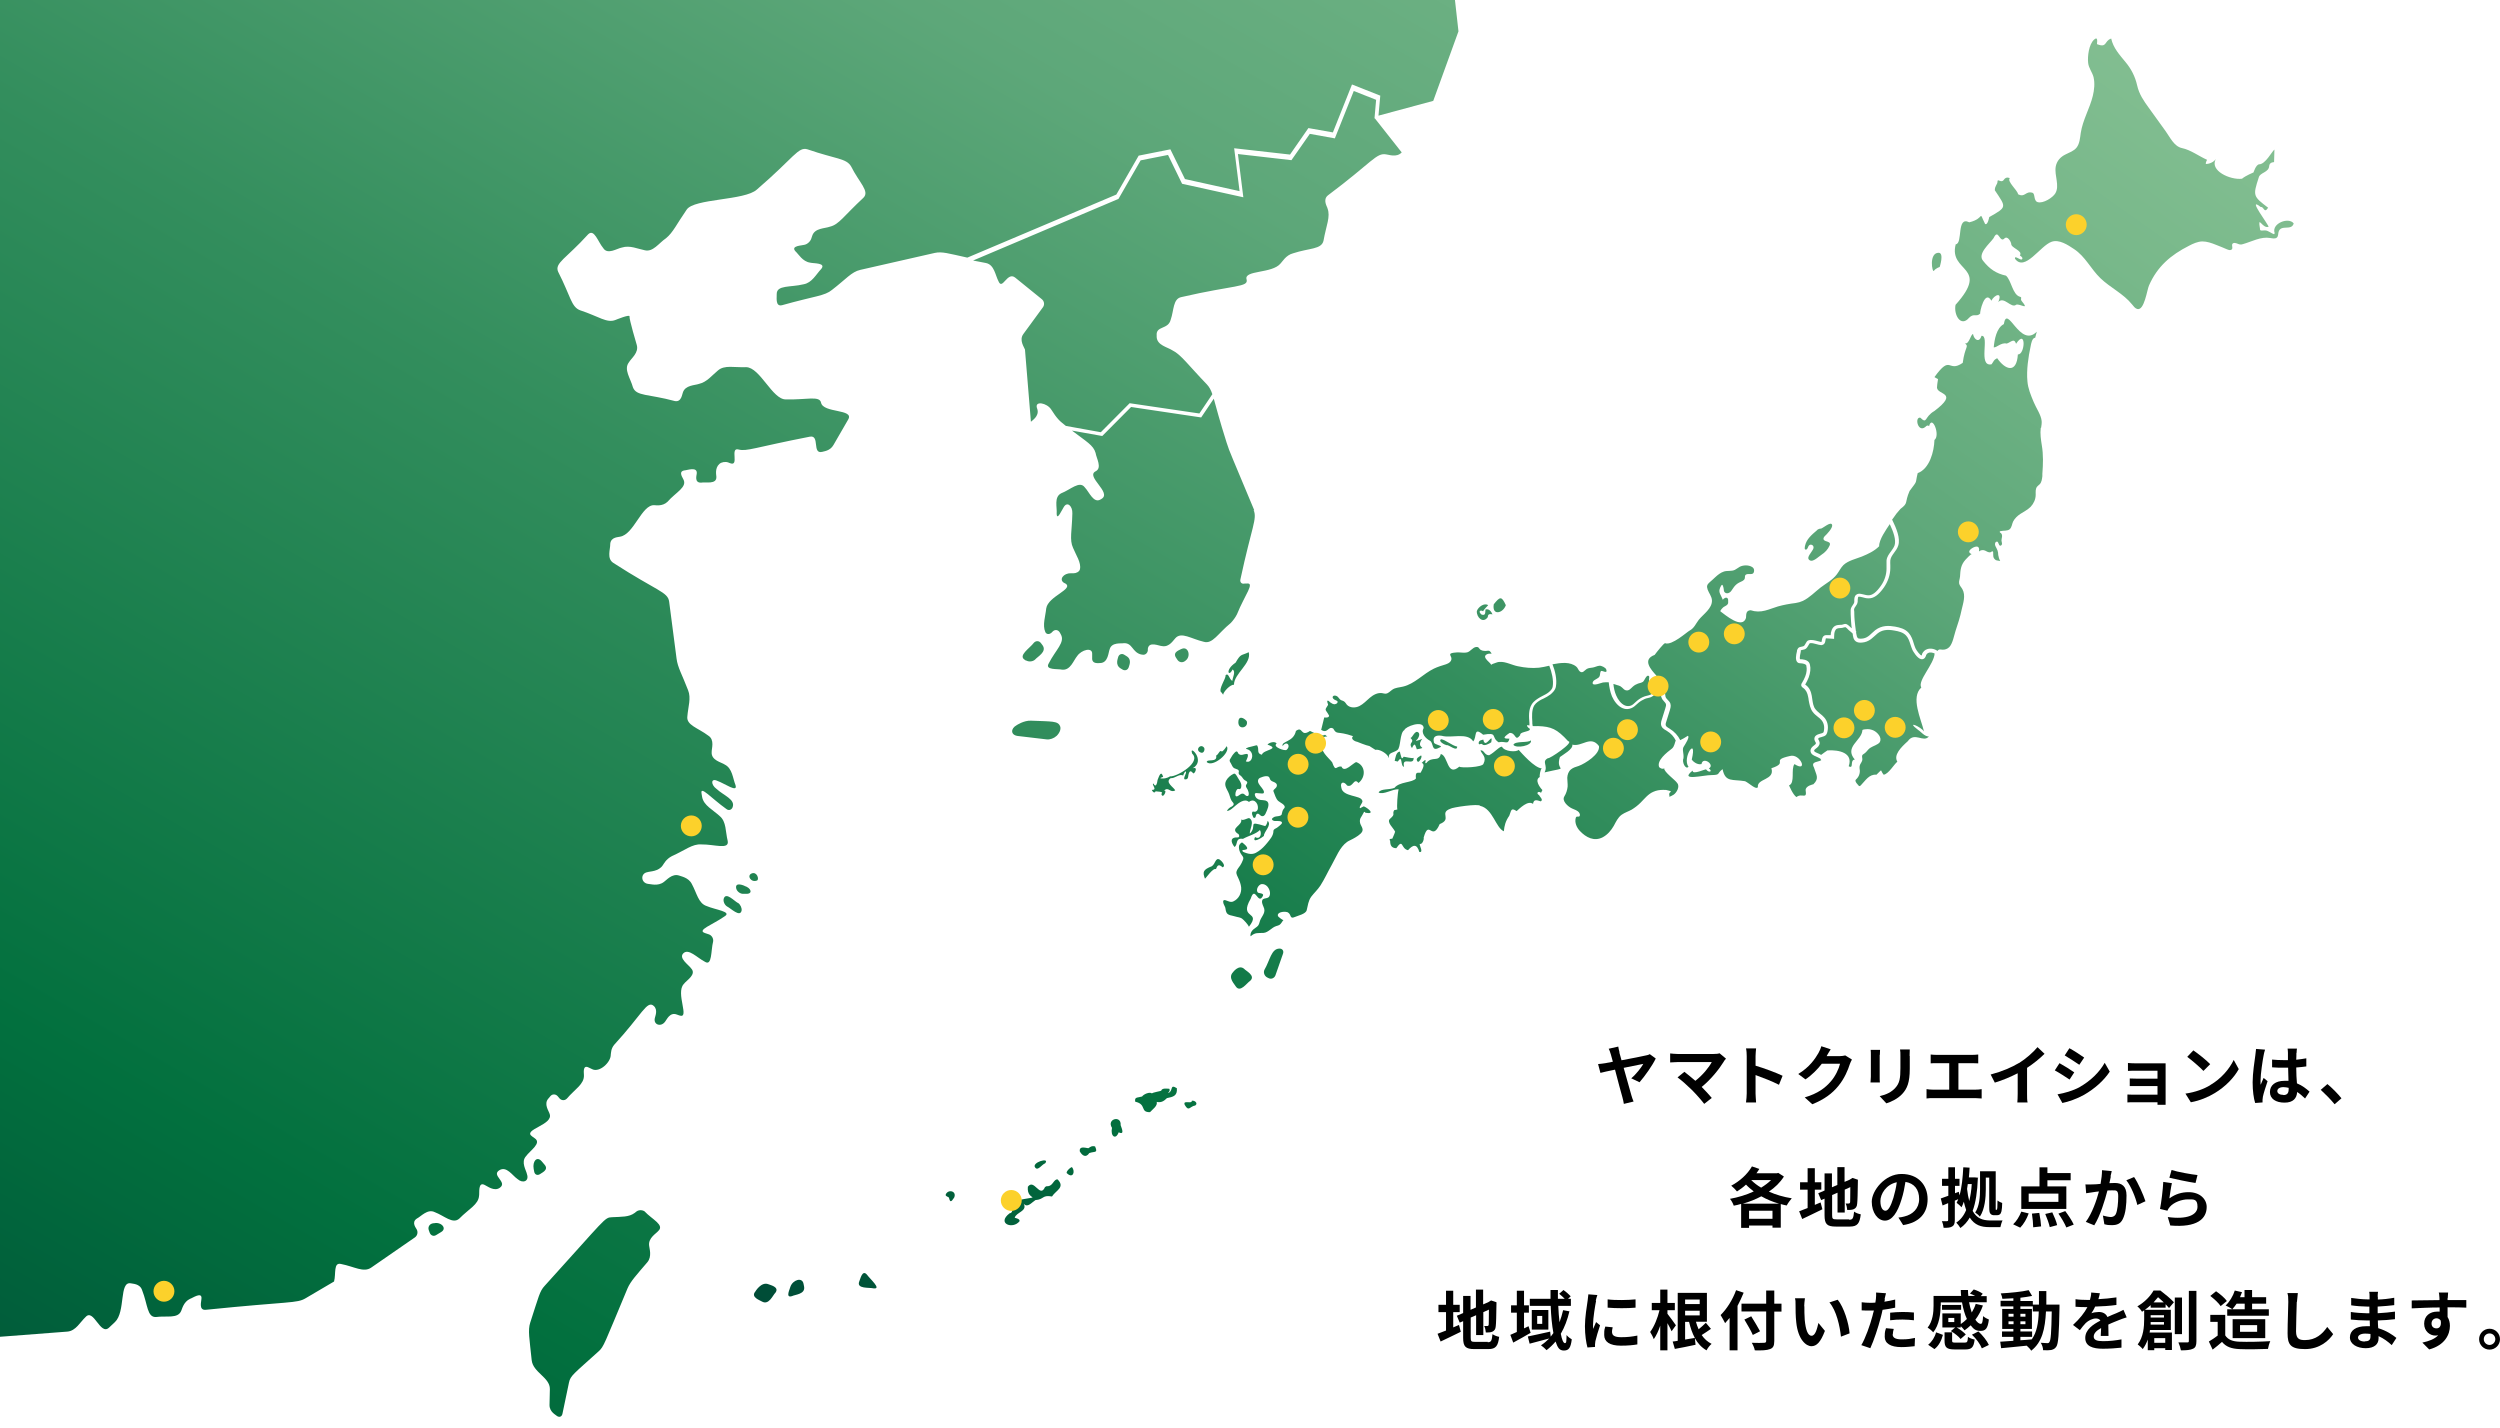 <?xml version="1.0" encoding="UTF-8"?> <svg xmlns="http://www.w3.org/2000/svg" xmlns:xlink="http://www.w3.org/1999/xlink" id="_レイヤー_2" version="1.1" viewBox="0 0 1387.6 792.5"><defs><style> .st0 { fill: url(#_名称未設定グラデーション_2); } .st1 { fill: none; } .st2 { fill: url(#_名称未設定グラデーション); } .st3 { fill: #fcd12b; } .st4 { clip-path: url(#clippath); } </style><clipPath id="clippath"><rect class="st1" width="1380" height="792.5"></rect></clipPath><linearGradient id="_名称未設定グラデーション" data-name="名称未設定グラデーション" x1="-521.8" y1="189.7" x2="216.3" y2="1468.2" gradientTransform="translate(0 792) scale(1 -1)" gradientUnits="userSpaceOnUse"><stop offset="0" stop-color="#004c37"></stop><stop offset=".2" stop-color="#02703e"></stop><stop offset=".5" stop-color="#338e5d"></stop><stop offset=".7" stop-color="#5da779"></stop><stop offset=".9" stop-color="#78b88a"></stop><stop offset="1" stop-color="#82be91"></stop></linearGradient><linearGradient id="_名称未設定グラデーション_2" data-name="名称未設定グラデーション 2" x1="614.8" y1="11.2" x2="1118.5" y2="883.5" gradientTransform="translate(-50.5 776.5) rotate(5.3) scale(1 -1)" gradientUnits="userSpaceOnUse"><stop offset="0" stop-color="#004c37"></stop><stop offset=".2" stop-color="#02703e"></stop><stop offset=".5" stop-color="#338e5d"></stop><stop offset=".7" stop-color="#5da779"></stop><stop offset=".9" stop-color="#78b88a"></stop><stop offset="1" stop-color="#82be91"></stop></linearGradient></defs><g class="st4"><path class="st2" d="M299.7,651.7c.4-.5,5.2-2.2,2.6-5.2l-1.7-2c-2.7-3-5.1.2-4.4,4.2l.3,1.6c.3,1.7,1.8,2.3,3.2,1.4ZM409.6,501.2c-2.1-1.1-6.7-6.3-7.9-2.4-.4,1.4.4,3.4,1.8,4.3,2.1,1,7.2,6.2,8.1,2.4.3-1.4-.6-3.4-1.9-4.3h0ZM413.3,491.7s-5.4-2.5-4.7,1.3c.3,1.6,2,3,3.6,3.1h1.8c4,.2,3.1-3.2-.8-4.4ZM358.1,672.6c-1.3-1.1-3.4-1.2-4.8-.2l-1,.8c-3.2,2.4-7.2,2.1-12.6,2.4-4.3.2-3.1.3-37.4,38.1-2.8,3-3.2,5.7-8,20.4-1.4,4.2-.4,9,.8,20.8.7,6.9,10.2,9.6,10.1,16.1l-.2,8.9c0,3.9,3.7,5.5,4.1,6,1.4,1,2.8.4,3.1-1.3l3.6-17.2c.8-3.9,2.6-4.8,16.4-17.3,3-2.7,3-3.7,16.1-35,1.7-4,5.3-7.8,11-14.5,2.7-3.2,1.1-7.7,1-9.2-.6-4.3,3.9-6.7,5.1-8.2,3.6-3.3-3.6-6.5-7.6-10.8h0ZM-37.1,793.3c-3.5-2.2-6.6-4.6-10.5-4.8-28.8-1.4-30.7-2.4-32.4.6-2.4,4.4-8.9-3.8-12.4.9-1.4,2-3.1,4.5-6.3,6.3-13.4,7.4-15.7,7.9-16.4,11.7-3.9,22.1-5.4,24.4-1.8,26.5l26.2,15.7c1.4.9,3.4.4,4.3-1,0,0,2.4-3.6,2.5-4.2s20.6-6.8,20.6-6.8c1.6-.5,3.6-2.1,4.4-3.6,10.3-19.3,10.5-20.9,14.1-22.6,3.5-2.1,9.6-2.9,9.9-7.6-.2-3.4,1.8-8.8-2.1-11.2h0ZM240.6,678.9l-.7.2c-1.6.4-2.5,2.1-1.9,3.7l.5,1.4c.6,1.6,2.2,2.2,3.6,1.3l2.8-1.7c3.5-2.1-.3-5.9-4.2-4.8h0ZM417.2,484.8c-2.9,1.2-.3,5.3,3,3.9,1.3-.6,0-5.1-3-3.9ZM572.3,400c-4-.2-8,2.5-8,2.5-3.5,1.9-3.4,5.5.6,6l16.1,1.9c1.7.2,4-.6,5.2-1.8-.3.5,3.3-2.7,2.2-5.5-1.2-3-4.3-2.6-16.3-3.1h0ZM762.9,65.7l.9-10.3-12.4-4.9-10.5,26.3-13.9-2.5-10.2,14.6-29.7-3.4,3,24-34-7.5-7.8-16-15.2,3-12.3,21.4-80.7,34.2c2.1.4,4.5.9,7.2,1.4,4.6,1,5.1,6.7,6.9,10.1,2.2,5.3,4.8-5.6,9.3-2l14.8,12c1.3,1.1,1.6,3,.6,4.4l-10.9,14.9c-2.5,3.4.5,7.4.9,8.6l3.3,40.1c.5-.6,4.7-3,3.6-6.9l-.3-.9c-1.1-4,5.6-2.6,7.9.9.7.9,2.9,5,6.1,7.5.7.6,1.4,1.2,2.1,1.7l19.4,3.5,16-16.1,38.7,5.7,7.2-10.7c-.8-2.4-1.7-4-3-5.4-10.4-10.8-14.4-16.6-19.1-18.9-2.9-1.9-8.5-2.8-8.8-7.4v-.9c-.5-5.5,6.4-3.1,7.8-8.8,1.8-5.1,1.2-11.6,5.9-12.5,29.4-6.8,37.4-5.4,36.2-9.8-1.6-5.3,14.2-3.1,18.9-8.9.8-.7,2.9-4.6,6.9-5.6,9.1-3,15.8-2.1,16.9-7,1.5-8.5,4-13.3,2.2-18,0-.6-2.9-4.7.3-7.2,24.7-18.5,26.8-23.7,32.3-22.7,1.1,0,5.7,2,8.6-1.1l-14.9-18.9h0ZM956.7-139l-24.5-4.7-17.6,8.2-28.5.4-7.3,10-51.8-7.6-8.5-18,7.5-11-7.3-12.6,6.7-12.5-16.5-4-15.7-21.7-16.2-3.2-12.2-14.5h-23c0-.1-17.9-15.2-17.9-15.2l6.5-22.2-29-118.2-27-25.9-16.9-.3-27.9-24-101.6-6.9-30.4,18.8-1.9,13.4,16.5-3,8,4.2-3,26.9-22.3,7-44.1,52.1,11.3,6.1-4.9,9.6-28.1.9-28.6,16.4-36.5-23.9-55.5,70.1,17.3,23.7,20.6-10.1,23.8,14.8,17.6-12.9,24.2,7.2,38.2,50-3.1,17.5-74.1-18.3-13.1,14.1-31-5.5-10.8,21.8-29,11-30.5-5.4-36.2,22-50.8-24.2-26.2,25.2,13.9,28.4-78.6,37.5L-.9-57.5l-88.6,19.8-15.6-16.2-27.8-1.4-70.1-47.9-165.8-29.7-25.1-72.1-58.4-39.5-83.9-22.9-7.1-21.5,16.2-13.1,6.6-39.5-11.9-9.6-5.5-29-21.8-17-17.2-1.5-15.5-10.4.2-10-15.1-9.7,3.9-7.3-9.2-6.2,4.2-13.8h-16.4c0,.1-22.8.7-22.8.7l-1.2,12.9-19,7.9-16.2-2.9-13.1,17.1,1.2,34.7-32.7,10.7-56-26.3-36,61.9,11.8,8.5-8.2,14.1-32.6-12.8-55.2.9-5.8,12.1,19.3,5.2,1.2,63.5-20,12-5.9,29.3-75.9,30.1-49.6-4.4-15.2,19.2-22.3,3.4-3.5-14.7-59.6,12.7-5.8,6.7,1.7,10.8-10.2,2.9-2.7,32.5,9.3,6.6,5.2-6.9,20.3,9.8,7.1,44.8-14.8,2.9-14.6,2.7,4,8,25.7,7.6,1.9,8.3,14,7.7-.8,23.7,63.3,29.6,4.2,33.3,22.5,13.8-2,11.1-9.1,1.2,1.3,26.6,13.3,10.3,5,21.4-22.9,7.3-5.9-10.9-13.2,1.3,4.9,47.3,14.1,1.6,60.4,60.2,8.5-12.6,21,6.4,3,10.9,29.6,22.6,12.7,19.4,11.7-2.9,6.5,4.5.6,11.3,15.2,14.6,10.9-2.8,4.8,5.6-6.7,9.3,21.1,5.1,6.2,15.6,16.8,1.7,6.3-7.4,30,17.8,37.1-4.6,6.4,10-6.2,11.7,4.8,6.4,27.9-23,27.6-1.6-2.2,8.3,41.7,9.2-1,9.8h36c0,.1,1.9-10.5,1.9-10.5l23.6-12.1,15.5.8,28.6-17.8,27.5,15.3,5.9-7.9,18.5-2.9,9.8,7.3-11.6,4.5,3.1,10.8,12-2.1,2.1,7.6-11.2,13.3,25.9,1.7,5.7,11.9,9.8-12.7,17.7,14.3.8,25.9h12.8c0,.1-10.3,61.7-10.3,61.7l-31.4,18.8-5.8,13.5-8.6,4.5-4.3,27.6,21.6-7.7,26.6,4.8-10.9,11.7,4.1,25.9,17.7,3.2,2.2,10.7-9.7.7-7.7,24.4,24,6.8,5.1,19.8,30.5-7.8,4.8,26.5,17,2-2.5-36.7,20-3,13.2-10.8,18.8,13.3,13.2-8.3,7.1.9,9.7,12,5.4-11.2,7.6-.3,2.1,7.7,16.9-5.8,4.2-8.8,15.6-3.2,7.8,12.5,39.5,13.1-3.6,11-7.3-1,1,17.2,11.3,3.6,6.6,10.8,16.8,1.3,3.1,10.8c24.8-3.6,29.2-6.4,32.4-2.6,4.1,4.1,6.5,9.6,11.3,9.5,2.3-.4,8.2,1.2,9-3.2.5-1.5.4-8.5,3.7-5.6,4.2,4.5,10.9,7.3,8.4,11.5-5.1,9.5-10,13.5-8.7,18.5,4.1,13.2,3,19.8,8,21.5,6.1,1.4,11.6,5.6,14.5,1.7.2-.5,3.3-3.2,1.7-6.8-2.6-6.9-8.7-13.4-3.7-14.3.8-.2,5.3-.3,8-3.4,3.9-3.9,6-9,10.9-9.4l67.7-5.2c4.7-.4,7.1-5.3,10.1-8.1,4.5-5,8.1,10.5,13,5.9l3.3-3.1c6-5.7,2.2-22.7,8.8-21.5.7.3,5.1,0,6.3,3.9,3.1,7.8,2.7,15.1,7.7,14.8,5.9-.8,12.2,1.1,14-3.5.4-.7,1.2-4.9,4.9-6.6,1.2-.3,6.8-4.3,6.3,0,.1,1-1.8,6.5,2.4,6.1,47.1-4.8,50.5-3.5,55.4-6.4l15.8-9.3c1.2-4.3-.5-10.9,4-9.7,7.2,1.4,12.4,4.9,16.6,2l24.3-16.8c1.4-1,1.8-2.9,1-4.4-.2-.6-3.2-3.8,0-6,2.4-1.2,6-5.6,10-3.6,5.3,2,10,6.8,13.6,3.6,5.4-5.5,10.7-7.8,11-12.8.3-1.3-.7-7.9,3.1-5.9,1.3.5,5.3,3.9,8.5,1.5,4.3-3.2-5.1-6.8-.3-9.7h0c4-2.4,7.2,3,10,4.9,3,2.7,6.6,1.2,5.3-2.6-.4-2.2-3.5-6.7-.6-10,2.4-3.3,8.9-7.3,4.9-10l-1.4-1c-5.8-3.9,12.3-6.4,9.6-12.7-.3-1.3-3.4-5.3-.6-8.4l1.1-1.3c1.1-1.3,2.9-1.2,4,0l1,1.2c1.1,1.3,2.9,1.4,4.1.2,4.5-5.3,9.7-8,9.5-13,.1-.6-1-6.1,2.6-4.3l2.1,1c3.9,1.9,10.3-3.8,10.2-8.2.2-.9,0-3.1,1.9-5.4,15.5-16.9,18.2-24.8,21.9-21.6,2.6,2.2.7,6.1.7,6.6-1.1,3.9,3.4,5.4,5.7,2.1.7-.7,2.5-5.4,6.4-3.9l1.4.5c6.2,2.3-2.2-12.4,2.5-17.4,1.5-2.1,7.3-5.3,4.1-8.7-1.5-2.1-7.1-5.7-4.3-8.4,2.9-2.8,7.5,2.4,11.9,4.7,4.1,2.7,3.3-6.1,4.6-11.2.3-1.7-.8-3.5-2.4-4l-2.1-.7c-4.8-1.6,4.2-4.6,10.9-9.3,4.2-2.6-5.1-3.6-10-5.7-4.6-1.5-5.4-7.1-8.2-12.2-1.8-3.7-6.2-4.3-7-4.7-4-1.4-7.2,2.7-8.5,3.5-3.3,2.6-7.6,1.1-8.8,1.1-4-.5-4.4-5.8-.4-6.5,1.4-.5,6.3-.3,8.6-3.9.4-.5,1.7-3.3,5-5,7.4-3.3,11.4-6.9,16.4-6.5,7.3-.1,15.5,3.1,14.6-1.9-1.3-5.2-.7-10.7-4.4-13.8-3.9-3.6-8.9-5.9-9.8-10.6l-.3-1.8c-1-5,5.4,2.5,13.7,8.4,1.3,1.1,2.9.6,3.5-.9,1.7-4.4-4.9-6.5-8.9-10.2-3.3-2.4-3.2-6.2.4-4.5,4.2,1.5,11.6,6.9,10.1,2.3-1.5-3.7-1.7-9.2-5.9-11.3-1.8-1.3-7.7-2.3-7.3-7-.1-1.8,1.8-6.8-1.9-9.1-5.7-4.3-12.3-5.8-11.6-10.7.4-5.2,2.2-10.1.4-14.5-3.2-8.4-5.8-12.6-6.4-17.6l-4.1-31.5c-.7-5.5-6.6-5.8-30.9-21.5-3.9-2.4-1.7-7.6-1.8-10.7.4-3.9,4.8-3.6,5.4-3.9,7.8-1.2,12-17.9,19.1-17.5.6,0,4.5.8,7.3-1.9,4.5-5.2,11.1-8.1,8.8-12.4-.1-.6-3.2-4.4.6-5,1.3,0,7.4-2.4,6.8,1.9,0,.6-1.5,5,2.4,4.9,2.4-.5,8.8,1.2,8.5-3.3,0-.8-1-4.7,1.7-7.1,1.1-1,3.3-1.4,4.9-.8l1,.4c5.4,2.1-.3-9,4.7-7.6,4.6,1.2,8.8-1.1,39.5-7.1,5.9-1.2,1.1,9.9,7,8.4.6-.3,4.3-.4,6.2-3.8l8.2-14.2c3.4-5.9-13.9-3.4-15.1-9.3-.8-4-8.2-1.5-19.5-1.8-7.5.2-14.3-17.8-22.1-17.9-6.5.3-12-1.4-15.7,1.9-3.1,2.5-6,6.4-10.5,7.4-2.1.8-7.6.6-8.9,4.8-.4.7-.7,5.5-4.5,4.7-14.8-4-21.3-2.6-23.2-7.6-1.4-5.1-5.2-9.9-2.3-13.8,1.4-2.4,5.7-5.4,4.4-9.8,0,0-4.3-14.4-4-15.8.2-1.3-7.8,2-7.8,2-4.8,1.9-9.1-1.9-19.7-5.4-4.9-1.9-5.2-7.8-12.1-21.3-2.2-4.9,4.5-7.4,16.6-20.8,3.4-3.4,5.5,4.2,8.4,7.6,2.4,3.9,7.6.2,10.4-.3,4.4-1.4,8.9.8,12.6,1.5,4.6,1.2,7.8-3.9,11.9-6.7,3.9-3.2,5.8-7.7,11.4-15.8,4.1-6.3,32.3-5,39-11.2,20.7-17.8,22.9-23.9,28.1-22.3,15.9,5.5,21.5,4.9,24.2,9.5,4.4,8.9,10.5,13.8,6.8,17.4-11,10.2-13.5,14.8-18.5,16-2.9,1.1-8.5.7-9.9,5.1l-.5,1.5c-.5,1.6-2.2,3.2-3.9,3.5-1,.4-7.8.4-4.9,3.6,1.7,1.5,3.9,5.7,8.2,6.3,1.8.5,9,0,6.1,3.5-2.8,2.9-5.1,7.7-9.8,8.5-7.3,1.8-14.9.3-14.9,5.4.2,1.1-1.1,7.3,3,6.2,18.5-5.2,23.6-5.1,27.7-8.5,7.8-6,10.8-10,15.7-11.1l41.3-9.4c4.1-.9,7.6.3,18.1,2.6l82.7-35,12.4-21.6,17.6-3.5,8.1,16.5,30.3,6.7-3-23.8,31,3.5,10.2-14.7,13.6,2.4,10.6-26.6,15.7,6.2-1,11.1,30.4-8.2,14-38.6-3.7-33,22.4-3.8,3.3-6.8,12.1.7h0l-.2-1.2c-.2-1.7,1-3.2,2.6-3.4l7.9-.9c1.7-.2,4,.6,5.2,1.8l10.2,10.2c1.2,1.2,1.3,3.2.2,4.5l-1.8,2.1,10.4,1.9,6.2-19.1,10-2,36.4-69,14-1.3,9.2-10.4-5.3-13.6,8.3-13.9h0ZM394.7-272.7l-19.6,15.8c-1.3,1.1-3.1.7-4-.7l-6.2-10.4c-.9-1.5-.3-3.2,1.3-3.8l10.1-4.2c1.5-.6,3.7-2.2,4.8-3.5l4.6-5.6c1.1-1.3,2.9-2.2,4.1-2,1.2.2,2.7,1.6,3.3,3.2l2.8,6.5c.7,1.5.1,3.7-1.2,4.8h0ZM-687,242.2l-5.4,5.7c-1.2,1.2-3.3,1.6-4.9.9l-10-4.7c-1.5-.7-2.8-2.7-2.7-4.4v-3.6c0-1.7,1.5-3.1,3.2-3.2l6.8-.3c1.7,0,4.2.6,5.7,1.5l6.8,4.2c1.4.9,1.7,2.6.5,3.9h0ZM-632.3,287.3l-3,3.2c-1.1,1.2-3.4,2.5-5.1,2.9l-17,3.6c-1.7.4-3.1-.7-3.1-2.4l-.6-12.1c0-1.7,1.2-2.6,2.8-2.1l9.3,3.2c1.6.5,4.2.5,5.7-.1l4.9-2c1.6-.6,3.9-.2,5.2.9l.7.6c1.3,1.1,1.4,3,.2,4.3h0ZM-267.9,128l-2,5c-.6,1.6-2.2,2-3.6,1l-6.4-4.8c-1.4-1-3.8-2.3-5.4-2.8l-15.8-5.5c-1.6-.6-2.6-2.4-2.4-4l2.1-11.9c.3-1.7,1.9-2.8,3.5-2.5l15.3,2.7c1.7.3,3.8,1.7,4.7,3.1l9.2,14.3c.9,1.4,1.2,3.9.5,5.4h0ZM696.2,283.3c-12.1-29.2-13.8-32.4-15.4-37.7-4-12.6-5.8-19.7-7.1-24.3l-7,10.4-38.9-5.8-16,16.1-16.8-3c8.1,6.2,11.9,8.1,13.1,12.4.4,2.9,3.8,8.3,0,10.2-5.7,2.9,9.2,11.8,3.3,15.3l-.5.3c-3.9,2.4-6.3-4.1-8.8-6.7-2.9-3.9-7.9,1.3-13.1,3.3-4.1,2.1-2.2,7.7-2.5,11.3.1,4.4,3.1-2.5,3.9-3.6,2-3.5,5-.5,4.8,3.5-.2,9.7-1.7,14.6.4,19.1,1.5,3.8,4.7,8.3,3.8,11.9-.3,1.3-2,2.2-3.6,2.2h-1.4c-4-.2-7.1,3.6-3.5,5.5h.2c5.6,3.2-9.4,7.1-10.4,14-.4,4.2-2.2,9.3-.5,13.1.6,1.3,2.1,1.5,3.4.4l.8-.8c1.2-1.1,2.9-.9,3.8.6l.6,1.1c2.5,4.4-2.8,8.5-6.7,16.1-2.3,3.9,5,2.9,7.5,3.5,4.6.4,6.2-5.1,8.3-7.6,2.3-3.4,8.6-5.2,8.3-1v2c-.3,3.9,4.1,2.8,4.6,2.9,4.3-.2,4.4-6,5.1-7.6,1.1-4.1,6.5-3.1,7.8-3.4,5-.3,4.6,5.1,9.8,6.3h.3c1.6.5,3.1-.6,3.3-2.3v-.9c.6-4.4,6.3-1.5,7.9-1.5,4.1.8,6.4-3.5,7.4-4.4,3.3-3.7,8.8.4,15.7,2,4.9,1.5,7.9-4.6,15-10.4,1.2-1.2,2.8-3.4,3.5-4.9,4.3-10.7,10.3-17.8,5.2-17h-1c-1.7.4-2.7-.8-2.3-2.4,6.4-29.7,9.4-33.4,7.3-38.5h0ZM625.3,364.2l-1.3-.8c-1.4-.9-3-.2-3.4,1.4,0,.5-1.9,4.2,1.4,6.2l1,.6c1.4.9,3,.3,3.5-1.3,0-.5,2.1-4.1-1.2-6.1h0ZM655.7,360.2c-.5.5-5.1,1.5-3,4.8l.8,1.2c.9,1.4,2.7,1.8,4.1.8l.4-.3c3.3-2.4,1.5-8.3-2.2-6.5h0ZM569.6,366.6c1.5.9,3.7.6,4.9-.5,1.3-1.6,6.7-4.3,4.2-7.9l-.9-1.2c-1-1.4-2.7-1.5-3.9-.3-2.4,3.2-9.1,7.2-5,9.6l.6.4h0Z"></path><path class="st0" d="M710.2,526.5c-4.6,0-5.3,6.5-8.4,11.8-.7,1.5,0,3.4,1.5,4.2l.8.4c1.5.8,3.2,0,3.8-1.5l4.2-12c.6-1.6-.3-2.9-1.9-2.9h0ZM690.5,537.7c-3-2.5-6.2,2-6.2,2-2.9,3.1,1.1,6.7,1.6,7.8,2.5,3.7,6.1-1.9,8-3.1,3.2-2.9-2.4-5.5-3.4-6.7h0ZM476.9,711.3c-1.6,4.2,5.5,3.2,8,3.8,4.6.5-1.9-5.1-3.7-7.6-2.7-3.2-3.8,3-4.3,3.8h0ZM426.5,712.8c-4-1.6-7.3,4.1-7.3,4.1-2.7,3.2,2.9,4.9,3.7,5.5,3.9,2.2,6-3.5,7.5-4.9,2.4-3.3-3.2-4.3-3.9-4.7h0ZM446,712.6c-.7-4-6-2.2-7.3,1.6-.1.9-3.1,6.5.9,5.2,1.7-.9,7.5-1,6.7-5.3l-.3-1.5h0ZM525,662.9c-.6.9,1.1,1.3,1.7,1.8.6,2.7,1.2,2.7,2.9,0,1.6-3.6-3.3-4.9-4.7-1.7ZM582,658.4c-.9.1-1-.3-2,.5-2.8,6.4-6-5-9.5-.2-.9,8.7,10.1,4.1-7.5,7.9-1.4,1.2,0,6.7-2.6,6.8-7.5,5.7,1.8,9.2,5.5,4.4.2-1.3-1.8-1.6-2.7-1.9.8-3.1,7.2-3.6,5-7.8,2.1,2.5,4.3-.6,6.5-2,5-.4,3.6-3,9.2-2,2.1-3.4,7.5-5,3.1-9.5-2.1-.2-2.6,3.5-5.1,3.7h0ZM592.3,651.3c3.2,3,4.7-1,2.7-3.5-.9,0-3.9,2.9-2.7,3.5ZM604,637.3c-2.3-.4-5-1.1-4.7,1.7,1.2,2.2,3.3,4,5.3,1,3.1-1.1,4.9.2,3.2-3.7-1.7-.4-2.2,0-3.7,1h0ZM661.5,611.1c0,1.8-5.2-.8-3.9,2.2,2.3,4,2.8.7,5.8.3,1.8-1.2-.4-3.1-2-2.6h0ZM617.2,626c-1,4.7,2.1,6.9,3.7,2.5,3.3,1.5,1.9-1.7,1.1-4,.5-5.7-8-3.5-4.8,1.5h0ZM648.3,606.6c1.5-1.3.7-2.3.7-2.3-1.2,0-4-.6-4.5,1.1-.2.2-5,1-5.1,1.5-1.2-1-4.5.3-5.5,1.7-2.6.8-4.3.1-3.8,2.9,6.5,1.4,2.5,5.9,8.2,5.8,1.3-1.5,4.4-3.5,3.7-5.7,2.3.5,3.8-.2,5.7-2.1,3.4-.7,5.9-1.2,5.5-5.5-4.2-2.6-1.7,1.6-4.9,2.7h0ZM835.8,335.9c-2.4-5.3-3.3-4.7-6.7-.5-1.1,6.5,5.1,5.1,6.7.5ZM1002.6,305c0,0,.1,0,.2-.1.5-.4.7-1.3,1-1.8.4-.6,1-1,1.8-.7.6.2,1,.8,1,1.4s-.2.9-.4,1.3c-.8,1.5-3.1,3.9-2.4,5.2,1.8,2.7,5.3-1.2,7.2-2.4,1.9-1.2,3.6-3,4.5-5.1.8-1.8-.8-2-2.2-2.5-.4-.2-.9-.4-1.1-.8-.3-.6.1-1.4.6-1.9,1.1-1,4.5-4.5,4.1-6.2-.5-2.4-5.2,1.9-6.2,2-.4,0-.8,0-1.1.2-.5.1-.9.4-1.2.8-2.8,2.4-5.7,4.8-6.5,8.4-.1.6-.7,2.6.7,2.2h0ZM825.8,342.5c0-1.8,1.2-1.8,2.6-1.5-.7-1.6-1.9-3.3-3.9-2.7-.2,1.7.2,3.6-2.2,2.8-2.3-2-.3-2.7.9-1.8,0-.5,2.8-3.4,2.8-3.4-2.1-1.5-5.6,1-6.3,3.3-.2,3.5,3.5,7.1,6.1,3.3h0ZM1073.4,150.3c1.1-1.5,3.2-2.1,3.2-2.1,0,0,2.6-7.9-.6-7.9-5.5,0-3.6,11.5-2.5,10h0ZM680.9,414.1s-2.3,3.6-2.9,2.9c-1.1-.8-1.5,1.6-3,2.4.9,4.1-5.3,1.6-5.2,3.6,3.3,3.2,13.5-5.3,11.1-8.8h0ZM677.9,384.2l1,1.4c0-1.5,4.1-5.9,6-5.5,0-6.3,9.9-11.8,8.2-18.1-4.4,2.1-4.3.6-7.3,5.8-6.1,4.1-3.8,8.3-1.7,3.8,2,1,0,4.6-.1,6.3-1.7-.6-2.1-5-3.8-3,.4,1.6-4.1,7.6-2.4,9.4h0ZM580.1,645.7c3-3.7-8.2-.4-5.4,2.5,1.5,1.7,3.6-1.9,5.4-2.5ZM687.4,400c-.8,5.6,5.8,4.2,4.6.3-.7-1-4-3.6-4.6-.3ZM1010.6,421.5c0-.1-.1-.3-.2-.4-.8-.5-1.7-.9-2.6-1.3-1-.4-2.7-1.1-2.9-2.9-.1-1.6,1.3-2.7,1.9-3.1.3-.2,1.2-.9,1.1-1.3,0-.2-.1-.4-.3-.7-.2-.4-.4-.8-.5-1.2-.4-2.4,1.9-3,3.3-3.4.6-.1,1.4-.4,1.6-.6.2-.2.2-.5.3-.8.5-2.5,0-4.5-1.3-6.1-.6-.7-1.3-1.3-2.1-1.9-1-.8-2-1.6-2.8-2.7-1.4-1.9-1.8-4.3-2.2-6.4,0-.6-.2-1.3-.3-1.9-.4-2.1-1.1-3.8-2.8-5-1.4-.9-1.1-2-.8-2.5l.2-.3c.7-1.2,1.3-2.3,1.8-3.6.8-2.1,1-4.1.6-5.8,0-.2,0-.4-.2-.5-.3-.4-1.2-.9-3.5-1-.6,0-1.1-.3-1.5-.8-.9-1.2-.6-3.5,0-5.9v-.3c.1-.3.2-.8.6-1.3.5-.6,1.3-.8,2.1-.9.4-.1.9-.2,1.2-.4.2-.2.6-.8.8-1.2.5-.9.9-1.7,1.7-1.9,1.5-.5,3.5,0,5.3.5.6.2,1.1.3,1.6.4.2,0,.3,0,.3,0,0-.1.2-.7.2-1,.2-1,.5-2.9,2.7-2.8h2.2c0-.9.2-1.9.6-2.9,1.1-2.6,3-2.7,4.6-2.8.6,0,1.2,0,1.8-.3h.2c.2-.1.5-.2.9-.2,1.1,0,2,1,2.8,1.7.2.2.3.4.5.5l.3.2c-.2-1.3-.3-2.6-.4-3.9,0-1.3-.2-2.7-.2-4,0-.2,0-.5,0-.7,0-.8-.1-1.8.2-2.6.3-.7.7-1.3,1-1.7.4-.6.7-1,.8-1.7,0-.2,0-.4,0-.7,0-1,0-2.5,1.1-3.3.6-.5,1.5-.7,2.5-.5.5.1,1,.2,1.4.3.9.2,1.8.5,2.8.5,2.2.1,4.5-1.7,7-5.3,2-2.8,3.1-6.2,3.1-9.5,0-.5,0-1,0-1.5,0-1,0-2,0-3,.2-2.1,1.4-3.6,2.5-5.1.8-1.1,1.6-2.2,2-3.4.9-3-.7-7.5-2.7-11.7-2.1,3.2-6,8.6-5.9,12.3-2.7,2.7-6.2,4.3-9.6,5.7-3.3,1.3-7.5,2.2-10.2,4.7-1.5,1.5-2.4,3.5-3.7,5.2-2.3,3.1-6,5-9,7.3-3.2,2.5-6.1,5.6-9.8,7.4-1.3.6-2.7,1-4.1,1.2-3.3.4-6.6,1-9.8,1.9-2.4.7-4.7,1.7-7.1,2.3-2.7.7-5.4.7-8-.2-2.3.2-2.5,1.4-2.6,4.3-2.1,6.5-11.7-1.9-14.1-3.6-.6-.4,1.4-2.3,1.7-2.5.9-.6,2.2-.9,2.5-2.2,0-.6,0-1.1,0-1.7,0-.3-.1-.6-.3-.9-.3-.4-1-.5-1.5-.2-.5.2-.9.6-1.2,1,.1-.1-1.4-3-1.5-3.3-.7-1.7-.3-3,.6-4.5.1-.2.3-.4.5-.5.6-.1,1,2.5,1,3,0,.9.8,1.7,1.8,1.7.9,0,1.8-.6,2.3-1.3.6-.7,1-1.6,1.6-2.3.8-1,1.7-1.8,2.9-2.4,1-.5,2.7-1,3-2.2.2-.6,0-1.3.3-1.8,1.3-1.8,4.8.9,4.9-2.7,0-.9-.5-1.6-1.3-2-1.9-1.1-4.8-1-6.7,0-.9.5-1.7,1.2-2.7,1.7-1.9.9-4,.3-6,.9-1.9.6-3.5,1.9-4.9,3.2-1,.9-2,1.9-3.1,2.8-.5.5-1.1,1-1.3,1.7-.3.7,0,1.5.2,2.3.7,2,2.3,3.8,2.4,6,.2,4.5-4.8,7.7-7.3,10.8-1.7,2.2-2.5,4.6-5.1,6-1.4.7-9.9,8.5-13.6,7-.6-.2-4.8,5.1-5.8,6.5-7.1,2.6-2,8.2.9,11.4.7.8-1.7,4.2-2.5,4.4-1.1.3-1.2-.3-1.5-1.3-.2-.5.3-2.3,0-2.7-1.5-1.3-2.5,2.7-3.5,3.2-.8.5-1.7.6-2.6.9-1.1.4-2,.9-2.9,1.7-1.1,1-2.1,2.3-3.5,2.1-1,0-1.8-.9-2.5-1.6-1.2-1.2-2.3-1.1-3.8-1.7-.3-.1-.7-.2-1-.3.2,2.2.7,4.5,1.6,6.5.9,2.1,2.6,4.6,4.9,5.5,1.1.4,2.2.4,3.3,0,.9-.4,1.7-1.1,2.5-1.9.3-.3.6-.5.9-.8,1.2-1,2.5-1.8,3.9-2.3.6-.2,1.2-.4,1.8-.5.8-.2,1.5-.4,2.1-.7.9-.5,1.3-1.2,1.8-2.1.3-.5.7-1.1,1.1-1.6.5-.6,1.1-.9,1.8-1,.4,0,1.1,0,1.7.7.4.4.7.9.9,1.6.2.7.3,1.4.4,2.1.1,1,.2,1.9.7,2.5.2.3.5.6.8.9.5.5,1.1,1.1,1.4,1.9.5,1.4,0,2.8-.3,3.9l-2,6.4c-.2.5-.3,1-.3,1.5,0,.9.8,1.4,2,2.1l.3.2c2.5,1.5,4.6,3.8,5.8,6.3,1.3-.6,2.7-1.4,4.2-2.4,1.3.5-1.3,4.5-2.3,6.1-1,1.5.2,3.7-.1,6.3-1,2,1.1,6.6,2.8,4.8-3.8-5.1,5-17.7,1.8-4,.4.7,2.8,3.1,5.4,2.5.7-4.5,7.7.4,4.1,2.4,2.4,1.8-.1,2.6-1.5.6,0-.6-7.8,3.3-7.5.6-7.9,6.2,6.4,2.4,10.4,2.5,5.3-.1,2.8-.8,6.2-3.3,1.5,7.5,5.5,5.5,12.5,6.7,2.5,1.2,6,4.9,7.1,3.3-.7-4.9,9.6-3.8,7.5-10.5,10-3.3-.9-4.3,10.3-6.8,5.7-1.6,10.4,9.5,2.5,4.5-2.1,2.8.5,10.5-3,11.8,0,0,2.1,5.2,4.1,6.5,3.1-2.5,6,1.7,5.1-3.9,0-2.4,4.3-3.2,4.3-3.2,3.5-3.4,1.5-5.3.3-9.4-1.9-3.4,2.5-2.8,4.1-4h0ZM784.6,420.6c-.5.6-4.9-.6-5.5-.6-.3.3-.8,1.6-1.3.3-.5-1.4-.8-3.1-.8-3.1-2.2,0-2.5,3.7-2.9,5.1l1.7.4c2.9-4.3,1.3,2.7,3.5,2.9-1.4-6.2,5.7,0,5.3-5.1h0ZM661.6,418.2c5.6,4.9-8.7,13.2-12.2,12.7,0,0-1.7,1.3-4.3,1.2-2.6,0,.5-.9.5-.9-1.1-3.7-2.1-.9-3.1,1.7-.2,1.7-.9,4.7-2.3,2-1.4.3,2.6,3.7-.9,3.5.2.7,1.4,2.4,2.2.7-.3.4,5,0,3.1,1.5.7,3.5,3.7-2.6,1.4-1.7,2.7-2.6,3.2,1.4,6.3-.2-.7-1.7-6-4.5-2.5-6.8,2.3.3,4.8-2.7,6.9-1.4,0-.3.9-2.4,1.4-2.3,1,.5-1.9,4.1-.4,4.4,2.5.1,1.3-2.2,2.5-4.1.8-1.2,1.9.7,2.2.8,1-.2,2.6-3.9-.4-2.9,7.6-4.3-2.4-13.6-.3-8.2h0ZM787,422.9c1,0,2.7-3.2,1.7-3.6-1.4,1-3.4,1.8-1.7,3.6ZM803,413.6c1.2-.3,5.8,3.9,5.8.8-3-.6-6.5-3.8-8.9-4.1-1.9,1.1,1.9,3.1,3,3.3h0ZM785.9,411.1c0-.5.7-.1,1.5-2s-.1-2.5-.1-2.5c-1.9-1.7-3.3,2.8-4.4,3,2.8,2.7-1.6,2.2.8,5.6,1.7-3.5,1.8-1.6,2.7.7,7.1-1.3-1.2-.1,3-5.8,0,0-3.5,1.5-3.5.9h0ZM1262.4,129.8c-.2.6-2-.8-3.8-1.6-1.8-.9-4.4.6-4.2-1.1-1.4-8.4,1.2,0,4.7-1.2.9-.1-12.6-17.5-4.3-11,1.9-.3,1.8,3.9,4.1.4-8.4-6.4-8.5-6.6-5.2-16.8.6-2.8,5.7-2.7,5.8-6.5.3-2.1,2.7-2,2.7-2l.2-7c-1.5,1.2-5,8.2-8.5,8.2-1.8.2-3.1,4.5-3.1,4.5,0,0-4.4,1.8-6.4,3.5-6.6.8-18.2-4.5-14.5-11-1,1.7-3.7,2.9-5.6,2.8,0-.8.3-1.6.7-2.3-4.5-2-9.1-5.5-13.9-6.5-4.4-.9-6.7-6.1-9.1-9.4-3.1-4.3-6.2-8.6-9.3-12.9-2.9-4-5.4-7.6-6.5-12.5-1.1-4.9-3.3-9.2-6.5-13-3.2-3.9-6.8-7.8-7.9-13-4,1.3-2.1,5.4-7.9,3.1.2-2,.4-4.3-1.6-2.5-2.9,2.6-3.7,9.3-3.3,12.9.3,2.9,2.3,5.2,3,7.9.8,3.4.4,7.1-.4,10.4-1.7,7-5.6,13.4-6.7,20.6-.4,2.8-.6,5.9-2.3,8.1-1.5,1.9-3.9,2.7-6.1,3.8-2.9,1.4-4.9,3.6-5.5,6.8-.8,5,2.3,10.5-.2,14.8-1.4,2.4-6.8,5.8-9.8,4.9-2.4-.7-1.3-4.7-2.9-5.2-3.9-1.2-4.1,2.9-8,.8-.2-2.1-6.3-7.1-4.6-8.9,0,0-1.9-1.2-3.3.9-1.4,2.1-3.5-.9-3.5.9,0,1.8-1.5,2.3-1.5,4.9,6.3,9.5,7,9.2-3.1,14.9,0,0-.8,4.7-2.3,3.8-4-8.1.4-3.1-8.8-.9-7.2-3.7-3.4,11.9-7.5,12.2-4.1,15.8,19.4,11.9-.1,33.6-1.1,5.5,2.9,12.6,7.5,7.2,2.7-2.8,4.2-.2,6.2-2.4-.4-.4,2.5-13.6,6.2-7.1,1.6-3.3,6.4-5.2,3.8.8,3.2-3.6,7.2,3.8,10,1.4,2.2-.6,7.5,3.4,3.1-1.9-1.2-1.4.5-2.1-1.1-2.5-4.1-1.2-4.7-9.1-7.7-11.7-5.5-1.2-9.1-3.7-12.6-8.1-3.6-3.9,3.6-9.7,5.7-12.7,2.8-6,3.3,3.3,6.2,0,1.4-1.2,3.2,1.3,3.6,3.1-.2,2.4,6.7,3.8,4.8,6.5,0,0,2.1,1.2,1.2,2.1-.9.9-4.2-2.6-3.9-.3,5.4,7.5,14-7.2,20.3-9.4,4.2-1.5,9.1,1.8,12.4,4,6.3,4.1,9.4,11.1,14.7,16.2,5.5,5.3,12.8,8.6,17.6,14.6.8,1,1.6,2.1,2.8,2.5,4,1.2,5.5-10.8,6.6-13.1,4.6-10.5,12.1-16.9,22.2-22,2.3-1.2,4.7-2.3,7.3-2.4,2.7,0,5.2.9,7.7,1.9,2,.8,4.1,1.6,6.1,2.5.7.3,1.5.6,2.2.3,1.7-.6-.3-3,1.2-3.7.6-.3,1.4-.1,2,.1s1.3.6,2,.6c.5,0,1,0,1.4-.2,5-1.4,10-4.3,15.1-3.4,1.3.2,2.9.6,3.8-.3.8-.8.6-2,.9-3.1,1.3-4.4,7.2-.3,8.4-4.7-2.8-3.7-12.4,0-10.6,5.3h0ZM924,426.6c-.7-.2-1.3.7-3.1-.8-1.5-3.7,4.2-8.1,7.2-10.4,1.3-1.2,1.5-3.3,2-4.4h0c-1-2.1-2.7-4-4.9-5.3l-.3-.2c-1.3-.7-3-1.7-3-3.8,0-.8.2-1.5.4-2.1l2-6.4c.3-.9.6-1.9.3-2.6-.2-.4-.5-.8-.9-1.2-.4-.4-.7-.8-1-1.2-.7-1.1-.8-2.2-1-3.4,0-.6-.2-1.2-.3-1.8-.1-.4-.2-.6-.4-.8,0-.1-.2-.1-.2-.1,0,0-.1,0-.3.2-.3.4-.6.9-.9,1.4-.6,1-1.2,2.1-2.6,2.9-.8.5-1.7.7-2.6.9-.5.1-1,.2-1.6.5-1.1.5-2.2,1.1-3.3,2-.3.2-.6.5-.9.8-.9.8-1.8,1.7-3,2.2-1.6.7-3.3.8-4.9.1-2.8-1.1-4.9-4.1-6-6.6-1-2.5-1.5-5.1-1.8-7.8-1-.1-2.1,0-3.2.1-1,.2-5.2,2-5.7.6-.1-.4,0-.8.2-1.1.8-1.3,2.9-1.5,3.6-2.9.4-.8.2-1.8.6-2.6,0-.2.2-.4.4-.4.7-.2,3.7,1.8,2.7-.9-.4-1-2.7-2.1-3.7-2-1.3.1-2.5.8-3.7,1-1.1.2-2.4.2-3.4.8-1.3.8-2.2,2.6-3.8,1.4-.9-.7-1.1-2-2-2.7-3.4-2.8-8.4-2.2-13.2-1.3,1.4,3.5,2.6,8.4,1.9,12.3-.3,2.1-2.1,3.7-3.1,4.5-1.2.9-2.5,1.6-3.7,2.2-.4.2-.8.4-1.3.6-1.3.7-2.9,1.7-3.9,3.2-1.5,2.4-1.3,6.2-1.1,9.2v.8c0,.5.2,1,.2,1.5,1.1,0,2.1.1,3,0,7.3.3,10.4,1.5,16.7,8.4,3.8.4-10.7,10.1-11.2,9.4-3.8,2,.2,3.9-1.9,7.9,15.2-3.5,5.7.2,8.5-8.5,1.5-1.2,7.5-4.4,6.9-6.9,5.3,1.4,10.2-5.4,14.8.8.7,4.5-7.7,9.7-11.2,11-1.5.5-3.1.9-4.3,1.9-1.4,1.1-2,2.9-2.1,4.7,0,1.6.3,3.2.2,4.9-.2,1.9-.8,3.8-1.8,5.4-1.6,2.5,2,5.7,4.2,6.7,1.5.7,3.2,1.1,4.1,2.5.2.4.4.9.3,1.3-.2,1.2-1.1.5-1.8.8-.3.1-.4.4-.5.7-.7,2.5.5,5.3,2.3,7.2,3.4,3.6,7.9,6,12.7,3.5,2.6-1.4,4.6-3.7,6.1-6.3,1.2-2.2,2.3-4.7,4.4-6.2,1.7-1.2,3.7-1.8,5.5-2.8,1.8-1.1,3.5-2.4,5-3.9,2.2-2.2,4.2-4.8,7-6,1.7-.8,3.6-1.1,5.4-1.1s1.9,0,2.8.3c.4.1,2.3.4,1.3,1-.5.3-.7.9-.6,1.4,0,.5.3.8,0,1.2.8-.4,1.7-.7,2.4-1.2,1.7-1.1,3.7-4.6,2-6.5-.8-1.5-7.5-6.2-7.2-8.2h0ZM1132.9,237.4c.2-1.2.4-2.5.3-3.7-.3-3.4-3.1-7.3-4.4-10.5-1.6-3.8-3.2-7.6-3.5-11.6-.6-6.1.5-13.5,1.8-19.5.2-1.1.8-4.7,2.5-4.6l.9-3.4c-9.4,9.5-16.4-15.8-18.3-4.2-4.1,2.1-5.2,8.6-5.6,12.9,1.5.3,4.2-2.9,7.2-2.1,2.3-.7,4.1-3.3,5.2.1,5.8-8.8,5,6.3,1,5.9-.7,11-7.1,8.5-11.5,2.1-2.2,1.2-1.6,1.4-3.1,3.4-7.8,1.6-.8-16.3-5.6-15.8-1.2,4.1-4.1,2.2-4.7-1-1.4.3-2.1,5.8-4.5,5.2,2.5,1.8,0,1.6-1.2,10.8-8.4,5.8-6.3-5.1-15.7,7.9,3,2,1.8-.5,1.4,5.8.2,4.3,12.4,2.5-1.4,13-5.9,3.4-3.8,7.6-7.9,3.7-3.3-.3-1.2,8.5,2.8,5.2,1.5-1.6,2.1-.4,2.1-.4,1.7-6.8,6.4,5.1,3,7.6-.2,6.4-2.7,16-9.3,18.4-1.6,6.4.3,3.5-4.5,9.9-3,6.9-.4,6.4-5.1,10-1.8,2-2.9,3.4-3.7,4.7-.3.4-.6.8-.9,1.2,2.4,4.9,4.7,10.4,3.4,14.4-.5,1.6-1.4,2.8-2.3,4-1,1.4-1.9,2.6-2.1,4.2-.1.9,0,1.8,0,2.7,0,.5,0,1,0,1.6,0,3.7-1.3,7.5-3.5,10.7-3,4.3-5.8,6.3-8.8,6.1-1.1,0-2.2-.3-3.2-.6-.4-.1-.9-.2-1.4-.3-.4,0-.6,0-.8,0-.3.3-.3,1.2-.4,1.9,0,.3,0,.6,0,.8-.1,1.2-.7,2-1.2,2.7-.3.4-.6.8-.7,1.2-.2.5-.1,1.1,0,1.8,0,.3,0,.6,0,.8,0,1.3.1,2.6.2,3.9.2,2,.4,4,.7,6l.3.2-.2.2c0,.5.1.9.2,1.4.3,1.9.7,2.4,2.1,2.4,1.3,0,2.5-.2,3.6-.8,1.1-.6,2-1.4,2.9-2.3.6-.5,1.2-1.1,1.8-1.6,3.7-2.8,7.6-2.6,11-2h0c2.7.5,5.6,1.2,7.6,3.5,1.5,1.7,2.2,3.8,2.8,5.8.3,1,.6,1.9,1,2.8.6,1.3,2.7,4,3.4,3.9.1-.1.2-.4.2-.5v-.3c.6-1.3,1.6-2.3,2.9-2.7,1.8-.6,4-.2,5.7,1h0c.1-.2.2-.3.4-.5.6-.5,1.5-.3,2.3-.2,1.4.1,2.8-.4,3.8-1.4,1.9-1.9,2.7-6.5,3.5-9,1.3-3.9,2.6-7.8,3.4-11.8.8-3.6,2.4-7.8.4-11.4-.6-1.1-1.6-2-1.8-3.2-.2-1.2.4-2.5.5-3.8.2-3.6.4-6.4,3-9.3.4-.4,3-3.3,3.5-3.1-.7-.3-1.5-.8-1.4-1.5.1-1.4,4.3-3.8,5.2-2.2.4.6.3,1.5.2,2.2.9-.8,2.3-1,3.4-.5.5.2,1,.6,1.6.8.5.2,1.2.3,1.7,0,.3-.2.7-.6,1-.3.1.1.2.3.2.5,0,.8,0,1.6.1,2.4.2.9.7,1.4,1.4,1.9.3.2,2.3.4,2.4.5-.6-1.1-.9-2.2-1.1-3.4,0-.8-.1-1.7-.4-2.5-.5-1.5-1.9-2.9-1.2-4.3.2-.4.6-.6.9-.6,1,.1.8,2.1,1.8,2.3.6,0,1-.6,1-1.1s-.2-1.1-.3-1.7c0-.7.2-1.4.3-2.1s0-1.5-.5-2c-.4-.3-1-.6-.7-1,0-.1.3-.2.4-.2,1.7-.4,3.7,0,5-1,1.3-1.1,1.3-3,2-4.4.9-1.7,2.4-3.1,3.9-4.1,2-1.3,4.1-2.3,5.8-4,1.7-1.8,2.8-4.2,2.8-6.7,0-1.6-.2-3.3.8-4.5.4-.5.9-.8,1.4-1.3,1.1-1.1,1.3-2.9,1.5-4.5,0-.4,0-.9,0-1.3.4-5.4.6-10.5-.3-15.8-.5-3.2-1-6.4-.6-9.7h0ZM1070.6,362.3c-.8.2-1.3.8-1.6,1.5v.2c-.2.3-.3.7-.6,1.1-.5.6-1.2.9-1.9.8,0,0,0,0-.1,0-2.3-.4-4.6-4.5-4.9-5.1-.4-1-.8-2-1.1-3-.6-1.9-1.2-3.7-2.4-5-1.6-1.8-4.1-2.4-6.5-2.8h0c-4.2-.8-7-.3-9.4,1.6-.6.5-1.2,1-1.7,1.5-1,.9-2.1,1.9-3.3,2.5-1.4.8-3.1,1.1-4.7,1.1-2.9-.1-3.7-2-4-4.1,0-.4,0-.7-.2-1.1l-2-1.7c-.2-.1-.4-.4-.6-.6-.3-.3-1.1-1.1-1.4-1.1,0,0-.2,0-.3.1h-.3c-.8.3-1.5.4-2.2.4-1.5.1-2.3.2-2.9,1.6-.4,1-.5,2.2-.5,3.4v1s-4.3-.3-4.3-.3c-.3,0-.4,0-.5,1.1-.1.8-.3,1.8-1.1,2.3-.5.3-1.1.5-1.8.3-.4,0-1.1-.2-1.8-.4-1.4-.4-3.2-.9-4.1-.5,0,0-.4.7-.6,1-.4.7-.8,1.4-1.4,1.9-.5.4-1.2.6-1.9.7-.3,0-.9.2-1,.3,0,0,0,.2,0,.3v.4c-.8,3.4-.5,4.1-.4,4.2,1.6,0,3.8.3,4.9,1.7.3.4.5.9.6,1.4.5,2.1.2,4.5-.7,7-.5,1.4-1.2,2.6-1.9,3.9h0c0,.1,0,.1,0,.1,2.4,1.6,3.2,4,3.6,6.2.1.6.2,1.3.3,2,.3,2,.6,4.1,1.8,5.5.7.9,1.6,1.6,2.5,2.4.8.6,1.6,1.3,2.3,2.1,1.8,2,2.5,4.8,1.8,7.9-.1.5-.3,1.1-.7,1.7-.6.8-1.7,1-2.6,1.3-1.7.4-1.8.6-1.8,1.1,0,.2.1.4.3.6.2.4.4.9.5,1.5,0,1.6-1.3,2.6-2,3.1-.3.2-1.2.9-1.1,1.3,0,.5,1.1,1,1.6,1.2.8.3,1.6.7,2.3,1.1,1.2-.9,2.4-1.8,3.5-2.5,6.6-.4,14.4,1.4,11.8,8.8,3.1,1.7.4-3.5,3.4-3.7-6.1-7.1,3.9-10.5,4.2-16.3,0-.5,2.6-.6,2.9-.6,1.2,0,2.3.3,3.4.8,2,1,4.7,3.8,3.4,6.3-.2.5-.7.8-1.1,1.1-1.8,1.2-3.9,1.5-5.4,3.2-.7.8-1.3,1.6-2.2,2.2-.4.3-.9.5-1.1,1-.3.8.3,1.8,0,2.8-.3,1.1-1.2,1.9-1.4,3-.2.9,0,1.9.1,2.8,0,1.6-.6,3.2-1.7,4.3-.6.6-1,.8-.6,1.7.3.7.9,1.3,1.4,1.9.2.2.3.4.5.5.4.1.8-.2,1-.5,2.5-2.5,4.5-6.2,8.6-5.8,3.8-3.5,1.7-2.8,4,0,2.7-.3,6-6.1,7.6-7.2-2.2-3.7,1.9-7.9,5.8-11.4,3.8-5.4,8.6,1,11.7-2.6-2.5,0-4.5-2.8-5.9-3.6-7.2-5.5,1.3-2,3.2.8-1.7-7.1-7.5-19-1.5-24.4-2.3-3.7,7.1-12.9,7.4-18.9-1.1-.5-2.4-.7-3.4-.4h0ZM855.3,440.1l.8-1.6c-1.4-1.4-4.5-5.6-1.5-7.2-.2-.6.4-4.6,1.2-4.8-4.1-.2-11.3-8.6-12.9-10.3-1.2,1.4-7.9,1-9.2-1.7-1.2-.5-4.2,3.2-7.2,4.7-2.7,0-2.7-3.1-4.8-2.7.9,2.3,3.6,3.6,1.7,7.4-.4,2-12.7,2.5-13.4,1.6-7,6-6.1-6.1-10.3-7-1.1,4.8-4.8.9-8,5-1.2.6-.2-1.2-.5-1.6s-2,1.6-2.1,1.5c2.1.8.5,3.4-.6,5.5-1.8.1-3-.7-2.6,3.2-2,2.4-9.2,1.7-11.9,5.2-2.9,1.2-7.8.3-8.8,2.6,2.9,1.4,7.7-2.1,11.1-1.8-.6,2.2-1.1,9.7-.7,11.2l-1.8.4c-1.3,2.5,1,1.9-2.2,4.7-2.3,1.9,2,5.3,2.6,7,.6-.3-.8,2.7-1.4,4.1-.8.1-2.1,0-1.2,1.2,0,2.3.6,4,3.4,4.1,4-5.7,2.4.2,6.5,1.1,2.7-3,4.9-3.8,6.3,1,2.5.4,0-3.5.2-4.5,1.5.5,2.5-2.6,2.2-3.5,3-10.6,4.5,2.6,8.9-7.5,7.1-2.8-.5-6.2,5.9-8.5,1-.8,15.9-3,16.6-1.6,7,1.6,8.6,12.2,13.1,14.1.3-3.1.9-5.6,3-8.6,1.2-2.8.8-4.8,4.1-2.6,1.7-1.5,6.3-6.2,9.1-4,.4-2.9,2.3-2,4.3-1.4,1.6-.9-.6-2.6-1-3.5-1.8-1-.4-2.5,1.1-1.3h0ZM680,498.9c.2,0,.4,0,.7,0,0,0-.5,0-.7,0ZM756.8,447.6l-1.9,1c-1-.8,2.2-3.5,1.1-4.4-.7-2.8-10.8-1.9-11.5-7-.9-3.3,1.5-3.7,3.2-1.2,3.3,1.4,3.7-4.7,6.3-1.4,4.2-3.3,4-9.7-1.2-11.6-1.6.2-6.7,6.4-8.2,2.5-3.1-.6-3.1,3.5-5.2-2.4-2-2.6-7.5-6.8-4.7-9.7-1.2-1.7-1.4-4.9,2-4.6l-1.3-1c-1.2,1.4-7-1.4-8.3-2.1-5.4,3.7-3.8-3-7.8,0-1.4,6.4-8.2,5.5-7.4,8.4,2.3-3.3,4.8-.1,2.2,2.1-1,.8-8.1-1.7-5.5-3.5-.9-1.5-4.2-.6-5.1.6,7.5,2.6-2.4,2.7-3.1,5.6-3.2-.7-1.3-3-2.6-5.1-.2-.3-.8,0-1,0-.5.1-1,.3-1.5.4-.5.1-1.1.3-1.6.4s-1,.2-1.5.5c-.1,0-.6.2-.6.4,0,.2.6.3.8.4,1.1.3,2,1.2,2.4,2.3.8,2.1-.5,5.5-3.3,4.4,0,0,.9-1.9.9-2.1.2-.5.5-1.6-.1-2-.2,0-.4-.1-.6,0-.9,0-1.8.5-2.7.5-.8,0-1.5-.4-1.9-1.1,0-.2-.1-.5-.3-.6-.7-1-2.4,1.5-2.8,2-.4.7-.8,1.3-1.2,2-.2.2-.3.5-.3.8,0,.6.4,1.1.7,1.6.4.6.6,1.4,1.1,2,.5.7,1,.8,1.8,1.1.6.2,1.3.4,1.5,1.1.1.4-.2.9-.1,1.3,0,.7.8,1.1,1.3,1.5.8.7,1.2,1.8,2,2.3.6.4,1.4.6,1.5,1.3,0,.7-.8,1.2-.8,1.9,0,.7.7,1.5,1,2.1.4.9.7,1.8.6,2.7,0,.3-.2.7-.5.8-.2,0-.5,0-.7,0-.8-.3-1.2-1.2-2-1.3-.7-.1-1.4.3-1.9.7-1.1.9-2.5,1.5-2.3-.5,0-.7.2-1.3.5-1.9.2-.4.5-.9,1-.9.2,0,.4,0,.7.1,1.2,0,1.2-2.1,1-2.8-.3-1.1-1-2.2-1.6-3.1-.4-.6-1.4-2.7-2.1-2.7-.2,0-.3,0-.5.1-1.6.7-3.3,2.2-4.1,3.7-1.3,2.4,0,4.2,1.1,6.4.8,1.5,1,3.3,1.8,4.7.5,1,2,1.7.8,2.9-.4.4-.9.6-1.3.8-.8.5-1.6,1.2-2,2.1,1.7,0,3.5-1.9,4.7-2.9,1.8-1.5,5.1-4.2,7.5-2.1,1-.8,2.3-1.1,3.4-.3,1.1.8,1.7,2.3,1.6,3.7,0,.9-.5,1.7-1.3,2-.9.3-1.6-.5-1.9.4-.3.7.2,1.9.5,2.5,0,.2.2.4.4.5.4.2.9-.1,1-.5s.2-.9.4-1.2c0-.2.2-.4.4-.5.2-.1.5,0,.8,0,.8.4,1.2,1.4,2.3,1.3.9,0,1.5-1,1.8-1.8.7-1.5,2.2-4.6,1-6.1-.3-.4-.8-.6-1.3-.8-.9-.2-1.8-.2-2.7-.3-1.5-.2-2.8-1.2-3.1-2.8,0-.2,0-.4,0-.6.2-.4.8-.5,1.2-.4l2.4.2c.3,0,.7,0,1,0,1.4-.7-.8-3.2-1.3-3.8-.8-1.1-2-2.4-1.4-3.9.2-.5.7-.9,1.3-1.1,1.4-.6,4.5-1.6,5,.3.3,1.1.9,1.6,2,2,.8.3,1.8.8,2,1.6.1.5,0,1.1-.4,1.6s-.8.8-1.2,1.2c-.2.2-.3.4-.3.6,0,.2,0,.4.1.5.7,1.7,1.2,3.8,2.5,5.1.8.8,4.3,2.2,3.6,3.8-.1.3-.4.5-.6.8-.5.7-.7,1.5-.9,2.4,0,.3-.1.7-.4.9-.6.7-2.5.6-3.5.9-.5.2-1.8.9-1.6,1.5.2.6,1.2.9,1.7.9.8,0,4.3-.3,3.8,1.2,0,.2-.3.4-.4.6-.7.7-1.5,1.3-2.3,1.9-.8.5-2,.8-2,1.9,0,2.6-2,4.7-3.5,6.6-1.4,1.7-2.9,3.3-4.7,4.5-1,.7-2,1.3-3.2,1.5-1.5.3-3.1-.2-4.5-.7-.5-.2-1.5-.5-1.3-1.2,0-.3,1-.2,1.2-.3,1.6-.2,1.9-.9.8-2.2-.6-.7-1.3-1.2-2-1.8-.5-.4-1.4.8-1.6,1.1-.6,1-.3,2.5,0,3.5.3.8.6,1.5,1.1,2.1.4.6,1,1.2,1,1.9,0,.4-.1.8-.3,1.2-.4,1-.8,1.9-1.4,2.8-.7,1.1-1.8,2.2-2.1,3.5-.3,1.3.6,2.6,1.1,3.8.7,1.5,1.3,3.2,1.5,4.9.3,3.2-1.3,6.4-4.3,7.8-1.6.8-3.1-.3-4.6-.7-.6-.1-1.1.1-1.1.8,0,1.3.8,2.2,1.2,3.4.2.8.2,1.6.5,2.3.6,2.1,3.4,2,5.1,2.6,1.2.4,2.5.4,3.6,1.1,1.1.8,3.5,3.4,3.9,4.6,7.2-9.2-5.9-3.8,1-15.6,2.5-7.8,4,4.1,6.8-1.6.7-1.5-2.3-1.4-2.7-1.7-1.6-1.4.2-4.6,2-4.8,1.1-.1,2.2.4,3,1.2,1.3,1.4,2.1,3.7,1.3,5.5-.8,1.8-3.9.6-4.1,2.7-.2,1.5.8,2.9,1.2,4.3.7,2.7-1.9,4.7-2.5,7.2-.5,2-.9,2.4-2.5,3.5-1.6,1-2.9,2.6-2.6,4.6,2.7-2.3,4-1.7,7.2-1.9,2.7-.2,4.5-3,7.1-3.8.6-.2,1.2-.3,1.7-.6,1-.6,1.5-1.9,2.3-2.8-.3.4-2.8-1.7-3-2-1-2.3,3.2-2.8,4.7-2.4.4,0,.8.2,1.1.5,1.5,1.1.7,3.5,3.4,2.3,1.8-.8,6.3-1.7,6.7-3.9.7-2.7.8-5,2.5-7.4,1.6-2.1,3.6-3.9,5.1-6.2,2.3-3.6,4.1-7.6,6.2-11.3,2.4-4.2,4.5-10,8.6-12.9,1-.7,2.2-1.1,3.2-1.7,1.5-.8,4.5-2.5,5.2-4.1.8-1.7-.9-3.2-1.2-4.8-.5-2.4.8-3.2,1.7-5.1.8-1.9,1.2-.5,1.2-.5,5.9,1.1,1.6-2.5-.7-3.5h0ZM676.9,477c-2.4-1-2.2,2.4-4.3,3.8-4.9,1.9-5.2,3.2-3.8,6.9.5-.2,4.5-6.2,6.1-5.3.8-2,1.4-3.1,3.7-1,2.2-.9-1-4-1.8-4.4h0ZM668.3,415c-2-2.7-5.5,1.7-1.5,2.8,1.5.3,2.1-2,1.5-2.8ZM824.6,412.4c-1.2-.1-1.2-1.8-1.3-1.9-.9.3-2.6.3-2.6,2.1.5,1.3,1-.3,2,.5,1.1,1.3,4.2-.5,5-1.1,1-4.9-1.4,0-3.1.4ZM687.3,464.8c-4.7-.3-4.3,2.5-2.1,5.3,2.1-1.3.2-5.2,4.7-4.5,3.2-1.8,7.1-2.6,9.4-4.9,1.1,1.5.5,5.7-2.7,3.9-1.9,3.8,3.7.5,4.9-.6,0-2.5,4.6-6,2.1-8.4,0,0-.4,2.3-1.4,2.9-10.5-3.2-4-.2-8.5,4.2-.3-2,2.9-6.8-.3-8.6-.9-.2-3.6,1.7-4.5.7.9,3.4-6.2,4.7-2.1,7.8.9.1,1.6,2.1.3,2.2h0ZM840,413.4c1.4,2.2,10.7.5,9.7-2.5-1.5,1.6-8.8.2-9.7,2.5ZM770.9,420.3c-.5-2.6,2.8-2.5,4.7-4,2-1.3,1.2-9.6,3.9-11.1.3-1.8,10.5-5.8,10.7-1.1-1.7,2.9,1.1,5.8,3.6,7.1,2,1.4.6,6.2,5,3.8,3.4-1.1-3-1.5-2.9-3-.8-2.8.7-4.2,4.4-3.6,5.1,1.5,14.2-2.1,17.4,3.1,2.2-2.5,0-8.4,5.5-3.7,8.5-1.5,4.1,1.3,8.6,4.2,3.8-.9,5.1,1.7,6-2-2.8,0-4.4-.2.1-3.2,3.7-.2,2.8,5.2,5.9,1.2-.5-1.7,4.4-1.8,5.3-2.9,0-.2,0-.4,0-.6-.9-.4-2.9-2.7-.2-1.8,0-.2,0-.4,0-.6v-.8c-.3-3.3-.6-7.4,1.3-10.4,1.2-1.9,3.1-3,4.6-3.9.4-.2.9-.5,1.3-.7,1.2-.6,2.4-1.2,3.4-2,1.3-1,2.2-2.2,2.3-3.2.6-3.5-.5-8.1-1.9-11.6-2.1.5-4,.9-5.7,1.1-3.9.4-7.9,0-11.7-.8-3.2-.6-6.9-2.7-10.2-2.4-.8,0-1.6.3-2.4.6-.8.3-1.7.5-2.4,1.1.9-.7-5.8-4.3-2.1-6,.8-.4,1.6-.3,2.4-.3.3,0-.8-1.4-1.1-1.5-.6-.3-1.4,0-2,0-1.3,0-2.7-.1-3.6-1.3-.2-.2-.3-.4-.5-.6-.3-.3-.8-.3-1.3-.3-2,.3-3.1,2.5-5,3-1.6.4-3.1,0-4.7,0-.8,0-4.7.1-4.7,1.1,0,.6.4,1.1.6,1.7.6,2-1.3,3.3-2.9,3.8-2.3.7-4.6,1.4-6.7,2.4-6,2.9-10.7,8.5-17.2,10-2,.5-4.2.5-5.9,1.7-1.2.8-2.1,2-3.5,2.2-.8.1-1.5-.2-2.3-.3-2.5-.3-4.8,1-6.7,2.6-1.9,1.6-3.6,3.5-5.8,4.6-2.2,1.1-5.2,1.1-6.9-.7-.6-.7-1-1.6-1.8-2-.5-.3-1-.4-1.5-.6-.9-.5-1.3-1.5-2.1-2.1-.8-.6-2.3-.6-2.5.3-.2.7.6,1.4,1.3,1.7.9.4,1.9.7,1.2,1.7-.3.4-.9.6-1.4.7-.9,0-1.7-.5-2.4-1-.2-.2-1.2-1.2-1.5-1-.7.3.4,2,.2,2.4-2.2,3.3-1.4,2.2.6,5.9,0,1.5-2.7,1-2.7,1l-1.7,6.9c3.7,2.4,3.9-2.4,6.7-.7,2.2,3.8,1.8,1,11,4.2-1.7,1.5,1.1,3,2.2,3.1,0,0,5.1,2.1,6.9,2.4l3.3,2.1c2-.6,6.8,2,7.5,4.6h0Z"></path><circle class="st3" cx="1152.4" cy="124.7" r="5.8"></circle><circle class="st3" cx="1092.5" cy="295.2" r="5.8"></circle><circle class="st3" cx="1021.2" cy="326.4" r="5.8"></circle><circle class="st3" cx="1034.8" cy="394.3" r="5.8"></circle><circle class="st3" cx="1051.9" cy="403.7" r="5.8"></circle><circle class="st3" cx="1023.7" cy="404.1" r="5.8" transform="translate(460.9 1349.9) rotate(-80.8)"></circle><circle class="st3" cx="962.6" cy="351.8" r="5.8"></circle><circle class="st3" cx="942.9" cy="356.4" r="5.8"></circle><circle class="st3" cx="920.3" cy="380.8" r="5.8"></circle><circle class="st3" cx="949.5" cy="411.8" r="5.8"></circle><circle class="st3" cx="903.3" cy="405" r="5.8"></circle><circle class="st3" cx="895.5" cy="415.3" r="5.8"></circle><circle class="st3" cx="835" cy="425.2" r="5.8"></circle><circle class="st3" cx="828.8" cy="399.3" r="5.8"></circle><circle class="st3" cx="798.3" cy="399.9" r="5.8"></circle><circle class="st3" cx="730.2" cy="412.5" r="5.8"></circle><circle class="st3" cx="720.5" cy="424.2" r="5.8"></circle><circle class="st3" cx="720.4" cy="453.6" r="5.8"></circle><circle class="st3" cx="701.1" cy="480" r="5.8"></circle><circle class="st3" cx="561.3" cy="666.3" r="5.8"></circle><circle class="st3" cx="383.7" cy="458.4" r="5.8"></circle><circle class="st3" cx="91" cy="716.7" r="5.8"></circle></g><path d="M898.8,584.2c.3,1.2.8,2.6,1.2,4.3,5.5-1,11.9-2.3,13.6-2.7.8-.1,1.6-.4,2.1-.7l3.3,2.4c-1.7,3.7-6.1,9.9-9,13.2l-4.6-2.2c2.7-2.2,5.6-6,6.7-8-1.1.2-5.9,1.2-10.9,2.2,1.7,6.1,3.6,12.9,4.3,15.3.2.8.8,2.5,1.2,3.4l-5.4,1.3c-.2-1-.4-2.5-.8-3.7-.7-2.2-2.5-9.2-4.1-15.3-3.7.8-6.8,1.4-8.1,1.8l-1.3-4.9c1.4-.1,2.7-.3,4.1-.5.6-.1,2.1-.4,4.1-.8-.5-1.7-.9-3.1-1.1-4-.5-1.6-.8-2.5-1.2-3.2l5.3-1.2c.1.9.4,2,.7,3.2h0Z"></path><path d="M956.8,589.2c-2.6,4.2-7.2,10-12.3,14.1,2,2,4.2,4.4,5.6,6.1l-4.2,3.3c-1.5-2-4.5-5.4-6.9-7.8-2.1-2.1-5.8-5.4-7.9-6.9l3.8-3.1c1.4,1.1,3.8,3,6.1,5,4.1-3.2,7.5-7.4,9.1-10.4h-19c-1.4,0-3.4.2-4.1.2v-5c.9.1,2.9.3,4.1.3h20c1.4,0,2.6-.1,3.3-.4l3.6,3c-.5.6-.9,1-1.2,1.5h0Z"></path><path d="M969.5,586.2c0-1.3-.1-3.1-.4-4.3h5.6c-.1,1.3-.3,2.8-.3,4.3v5.3c4.8,1.4,11.7,4,15,5.6l-2,5c-3.7-1.9-9.1-4-13-5.4v10.2c0,1,.2,3.6.3,5h-5.6c.2-1.4.4-3.6.4-5v-20.7h0Z"></path><path d="M1014,586c0,0,0,.1-.1.2h7.2c1.1,0,2.3-.2,3.1-.4l3.7,2.3c-.4.7-.9,1.7-1.2,2.6-1,3.2-3,8-6.3,12-3.4,4.2-7.8,7.5-14.5,10.2l-4.2-3.8c7.4-2.2,11.4-5.3,14.5-8.9,2.5-2.8,4.5-7.1,5.1-9.8h-10.1c-2.4,3.1-5.5,6.3-9.1,8.7l-4-3c6.3-3.8,9.4-8.5,11.2-11.6.5-.9,1.3-2.6,1.6-3.8l5.2,1.7c-.8,1.3-1.8,2.9-2.2,3.7h0Z"></path><path d="M1043.3,585.5v12.2c0,.9,0,2.3.1,3.1h-5.2c0-.7.2-2.1.2-3.2v-12.1c0-.7,0-1.9-.1-2.8h5.2c0,.8-.1,1.6-.1,2.8h0ZM1060,586.1v7.1c0,7.7-1.5,11.1-4.2,14-2.4,2.6-6.1,4.4-8.8,5.2l-3.7-4c3.6-.8,6.5-2.2,8.6-4.5,2.5-2.7,2.9-5.4,2.9-11v-6.8c0-1.4,0-2.6-.2-3.6h5.4c0,1-.1,2.2-.1,3.6h0Z"></path><path d="M1075,585.5h19.6c1.1,0,2.3-.1,3.4-.2v4.9c-1.1,0-2.3-.1-3.4-.1h-7.6v14.7h9.5c1.3,0,2.4-.1,3.4-.3v5.2c-1-.1-2.6-.2-3.4-.2h-23.7c-1.1,0-2.3,0-3.5.2v-5.2c1.1.2,2.4.3,3.5.3h9.1v-14.7h-6.9c-1,0-2.5,0-3.4.1v-4.9c.9.1,2.4.2,3.4.2h0Z"></path><path d="M1120.7,590c3.7-2.3,7.8-5.9,10.2-8.8l3.9,3.7c-2.7,2.7-6.2,5.5-9.7,7.8v14.5c0,1.6,0,3.8.3,4.7h-5.7c.1-.9.2-3.1.2-4.7v-11.5c-3.7,1.9-8.3,3.9-12.7,5.2l-2.3-4.5c6.4-1.7,11.7-4,15.7-6.4h0Z"></path><path d="M1151.3,595.2l-2.6,4c-2.1-1.4-5.8-3.8-8.2-5.1l2.6-4c2.4,1.3,6.4,3.8,8.2,5.1h0ZM1154.2,603.4c6.1-3.4,11.1-8.3,14-13.5l2.8,4.9c-3.3,5-8.4,9.5-14.3,12.9-3.7,2.1-8.8,3.9-12,4.5l-2.7-4.8c4-.7,8.3-1.9,12.3-4h0ZM1156.8,587l-2.7,4c-2-1.4-5.8-3.8-8.1-5.2l2.6-4c2.4,1.3,6.3,3.8,8.2,5.2h0Z"></path><path d="M1185.6,590.2h13.6c.9,0,2.2,0,2.8,0,0,.5,0,1.7,0,2.4v18.1c0,.6,0,1.8,0,2.5h-4.5c0-.3,0-.9,0-1.4h-13.6c-1,0-2.5,0-3.1.1v-4.4c.6,0,1.8.1,3.1.1h13.6v-4.8h-11.5c-1.4,0-3.1,0-3.9,0v-4.2c.9,0,2.6.1,3.9.1h11.5v-4.4h-11.9c-1.3,0-3.6,0-4.5.1v-4.4c.9.1,3.1.2,4.5.2h0Z"></path><path d="M1226.7,602.3c6.2-3.6,10.8-9.1,13.1-14l2.8,5.1c-2.7,4.9-7.5,9.8-13.3,13.3-3.6,2.2-8.3,4.2-13.3,5.1l-3-4.8c5.6-.8,10.3-2.6,13.8-4.7h0ZM1226.7,590.7l-3.7,3.7c-1.9-2-6.4-5.9-9-7.8l3.4-3.6c2.5,1.7,7.2,5.4,9.3,7.6Z"></path><path d="M1256.4,585.8c-.5,2.4-1.7,10.3-1.7,13.9s0,1.6.1,2.3c.5-1.3,1.1-2.5,1.6-3.7l2.2,1.8c-1,3-2.2,6.6-2.6,8.6-.1.5-.2,1.3-.2,1.7s0,1,0,1.5l-4.1.3c-.8-2.5-1.4-6.6-1.4-11.5s1.1-12.2,1.5-15c.1-1,.3-2.4.4-3.5l5,.4c-.3.7-.7,2.6-.8,3.2h0ZM1274.6,584.5c0,.8,0,2.1-.1,3.7,2-.2,3.8-.5,5.6-.8v4.5c-1.7.2-3.6.5-5.6.6,0,3.5.2,6.4.4,8.8,3,1.2,5.3,3.1,7,4.6l-2.5,3.8c-1.5-1.4-2.9-2.7-4.4-3.6-.2,3.5-2.2,5.9-7,5.9s-8.1-2.1-8.1-5.9,3.1-6.2,8-6.2,1.6,0,2.3.1c0-2.2-.2-4.9-.2-7.4-.9,0-1.7,0-2.6,0-2.1,0-4.2,0-6.3-.2v-4.3c2.1.2,4.1.3,6.3.3s1.7,0,2.5,0c0-1.8,0-3.2,0-4s-.1-1.7-.2-2.4h5.2c-.1.7-.2,1.5-.2,2.3h0ZM1267.4,607.8c2.2,0,2.9-1.2,2.9-3.3v-.7c-.9-.2-1.9-.4-2.9-.4-2.1,0-3.4.9-3.4,2.2s1.4,2.1,3.3,2.1h0Z"></path><path d="M1288.1,604.9l3.7-3.2c2.6,2.1,6.1,5.7,7.8,7.9l-3.8,3.3c-2.2-2.7-5.3-5.8-7.7-8h0Z"></path><path d="M990.1,653.1c-2.1,3.3-4.9,6-8.3,8.3,3.8,1.7,8.2,3,12.7,3.7-.9,1-2.2,2.8-2.8,4-1.2-.2-2.2-.5-3.3-.8v13.1h-4.6v-1.2h-13v1.3h-4.4v-13.3c-1.4.4-2.7.8-4.1,1-.4-1.2-1.3-2.9-2.1-3.8,4.5-.8,9.1-2.2,13.2-4.1-1.5-1.2-3-2.4-4.3-3.8-1.6,1.5-3.3,2.7-5,3.8-.7-.9-2.3-2.5-3.2-3.2,4.6-2.4,9-6.3,11.5-10.7l4.1,1.4c-.5.8-1,1.6-1.6,2.4h11.4l.7-.2,3.1,2h0ZM987.5,668.1c-3.6-1-6.9-2.4-9.9-4.1-3.2,1.7-6.7,3.1-10.3,4.1h20.2,0ZM983.8,676.5v-4.5h-13v4.5h13ZM972,655c1.5,1.5,3.4,3,5.5,4.2,2.1-1.3,4-2.7,5.5-4.2h-11Z"></path><path d="M1007.2,668.8c1.1-.5,2.2-.9,3.3-1.4l1,3.8c-3.8,1.9-7.9,3.8-11.2,5.4l-1.7-4.3c1.3-.5,2.9-1.1,4.7-1.8v-10.2h-4.2v-4.1h4.2v-7.8h4v7.8h3.6v4.1h-3.6v8.5h0ZM1026.4,677c2,0,2.3-.8,2.7-4.5.9.7,2.6,1.3,3.7,1.5-.6,5-1.8,6.8-6.1,6.8h-7.7c-4.9,0-6.3-1.3-6.3-6.3v-9.2l-1.9.8-1.6-3.8,3.5-1.5v-9.5h4.1v7.7l3-1.3v-9.9h4v8.2l2.8-1.2.8-.5.8-.5,3,1v.7c-.1,6.8-.2,11.2-.4,12.6-.1,1.7-.8,2.5-1.8,3-1,.5-2.6.5-3.7.5-.1-1.1-.4-2.7-.9-3.6.6,0,1.4,0,1.7,0s.7-.1.8-.8c0-.6.1-3.2.1-8.3l-3.1,1.4v12.7h-4v-11l-3,1.3v11.1c0,2.1.3,2.4,2.5,2.4h6.9,0Z"></path><path d="M1056.4,680.1l-2.7-4.3c1.4-.1,2.4-.4,3.3-.6,4.6-1.1,8.2-4.4,8.2-9.7s-2.7-8.7-7.6-9.5c-.5,3.1-1.1,6.4-2.2,9.8-2.2,7.3-5.3,11.7-9.2,11.7s-7.3-4.4-7.3-10.5,7.2-15.4,16.5-15.4,14.5,6.2,14.5,14-4.6,13-13.7,14.4h0ZM1046.5,672c1.5,0,2.9-2.3,4.4-7.1.8-2.7,1.5-5.7,1.9-8.7-5.9,1.2-9.1,6.5-9.1,10.4s1.4,5.4,2.8,5.4Z"></path><path d="M1097.8,653.8c-.3,7.7-1.2,13.7-2.9,18.3,2.3,4.2,5.5,5.2,9.4,5.3,1.2,0,5.8,0,7.2,0-.5.9-1,2.7-1.2,3.7h-6.2c-4.5,0-8.1-1.1-10.8-5.3-1.4,2.4-3.1,4.3-5.2,5.8-.5-.9-1.6-2.3-2.3-3,2.3-1.5,4.2-3.8,5.5-7-.5-1.4-.9-2.9-1.3-4.6-.4,1.2-.8,2.2-1.3,3.1-.5-.7-1.9-1.9-2.7-2.5.3-.7.7-1.3.9-2l-1.9.8v10.8c0,1.9-.4,2.9-1.4,3.5-1,.7-2.5.8-4.8.8-.1-1-.5-2.7-1-3.7,1.3,0,2.6,0,2.9,0s.6-.1.6-.6v-9.4l-3.1,1.3-1-3.9c1.2-.4,2.6-.9,4.2-1.5v-5.5h-3.5v-3.9h3.5v-6.4h3.7v6.4h2.5v3.9h-2.5v4.1l2.1-.8.4,2c1.3-4.4,1.8-10,2.1-15.6l3.5.2c-.1,1.8-.2,3.6-.4,5.4h3.2c0,0,2.1.2,2.1.2h0ZM1092.2,657.2c-.1.9-.3,1.8-.4,2.7.3,2.6.7,4.8,1.2,6.7.7-2.8,1.2-5.9,1.4-9.4h-2.2,0ZM1102.2,660c0,4.6-.5,11.1-3.3,15.3-.5-.7-1.9-1.9-2.6-2.3,2.4-3.6,2.7-8.9,2.7-12.9v-10h8.7v19.7c0,.9,0,1.4,0,1.5,0,.1.1.2.2.2h.2c.1,0,.2,0,.3-.2s.1-.4.2-1.1c0-.7.1-2.1.1-3.9.7.6,1.7,1.1,2.6,1.4,0,1.7-.2,3.8-.4,4.6-.2.8-.5,1.4-.9,1.7-.5.4-1.1.5-1.7.5h-1.5c-.7,0-1.5-.2-2-.8-.5-.6-.7-1.3-.7-4.1v-16h-1.9v6.5h0Z"></path><path d="M1117.4,679.5c1.8-1.6,3.5-4.4,4.5-7l4.1,1c-1,2.9-2.8,6-4.7,7.9l-4-1.9ZM1146.8,671h-24.9v-12.5h10.1v-10.6h4.4v3.2h12.9v4h-12.9v3.4h10.5v12.5h0ZM1142.5,662.5h-16.5v4.6h16.5v-4.6ZM1131.9,673.3c.5,2.5.9,5.5,1,7.4l-4.4.5c0-1.9-.3-5.1-.7-7.6l4.1-.4h0ZM1139.1,672.9c1.1,2.3,2.3,5.2,2.7,7.1l-4.1,1.1c-.4-1.9-1.5-5-2.5-7.3l3.9-.9h0ZM1146.3,672.2c1.7,2.3,3.8,5.4,4.7,7.5l-4.1,1.6c-.8-2-2.7-5.3-4.4-7.7l3.8-1.4h0Z"></path><path d="M1171.6,653c-.2,1.1-.5,2.4-.8,3.7,1.2,0,2.3-.1,3-.1,3.8,0,6.5,1.7,6.5,6.9s-.5,10.1-2.1,13.2c-1.2,2.5-3.2,3.3-5.9,3.3s-3.1-.2-4.3-.5l-.8-4.8c1.4.4,3.5.8,4.4.8s2.1-.4,2.7-1.5c1-2,1.4-6.4,1.4-10s-1.2-3.3-3.5-3.3-1.5,0-2.5.1c-1.4,5.5-4,14-7.3,19.3l-4.7-1.9c3.5-4.7,6-12,7.3-16.9-1.3.1-2.4.3-3.1.4-1,.2-2.9.4-4,.6l-.4-4.9c1.3.1,2.5,0,3.8,0,1.1,0,2.8-.1,4.6-.3.5-2.7.8-5.4.8-7.6l5.4.5c-.2.9-.5,2.1-.7,3h0ZM1190.9,666.7l-4.6,2.1c-.9-4-3.5-10.5-6.1-13.7l4.3-1.8c2.2,3.1,5.2,10,6.3,13.4h0Z"></path><path d="M1204.2,665.1c3.3-2.4,6.8-3.4,10.6-3.4,6.3,0,10,3.9,10,8.2,0,6.5-5.2,11.6-20.2,10.3l-1.4-4.7c10.8,1.5,16.5-1.2,16.5-5.7s-2.2-4.1-5.4-4.1-7.7,1.5-10,4.2c-.7.8-1,1.4-1.3,2.1l-4.1-1c.7-3.5,1.6-10.6,1.8-15l4.8.7c-.5,2-1.1,6.4-1.4,8.4h0ZM1219.7,652.2l-1.1,4.4c-3.6-.5-11.7-2.2-14.5-2.9l1.2-4.3c3.4,1.1,11.3,2.5,14.4,2.8h0Z"></path><path d="M806.5,736.8c1.1-.5,2.2-.9,3.3-1.4l1,3.8c-3.8,1.9-7.9,3.8-11.2,5.4l-1.7-4.3c1.3-.5,2.9-1.1,4.7-1.8v-10.2h-4.2v-4.1h4.2v-7.8h4v7.8h3.6v4.1h-3.6v8.5h0ZM825.7,745c2,0,2.3-.8,2.7-4.5.9.7,2.6,1.3,3.7,1.5-.6,5-1.8,6.8-6,6.8h-7.7c-4.9,0-6.3-1.3-6.3-6.3v-9.2l-1.9.8-1.6-3.8,3.5-1.5v-9.5h4.1v7.7l3-1.3v-9.9h4v8.2l2.8-1.2.8-.5.8-.5,3,1v.7c-.1,6.8-.2,11.2-.4,12.6-.1,1.7-.8,2.5-1.8,3-1,.5-2.6.5-3.7.5-.1-1.1-.4-2.7-.9-3.6.6,0,1.4,0,1.7,0s.7-.1.8-.8c0-.6.1-3.2.1-8.3l-3.1,1.4v12.7h-4v-11l-3,1.3v11.1c0,2.1.3,2.4,2.5,2.4h7,0Z"></path><path d="M849.5,739.8c-3.2,1.9-6.7,3.8-9.6,5.4l-1.6-4.3c1-.4,2.2-1,3.6-1.6v-10.7h-3.2v-4.1h3.2v-8.1h4v8.1h2.7v4.1h-2.7v8.7l2.5-1.2,1.2,3.8h0ZM871.1,727.8c-1.1,4.7-2.7,8.9-4.8,12.5.6,3.2,1.4,5.2,2.3,5.2s.8-1.3.9-4.5c.8,1,2,1.9,2.9,2.4-.6,4.8-1.7,6.2-4.4,6.2s-3.5-1.9-4.6-5c-1.5,1.8-3.2,3.4-5,4.8-.6-.7-2.2-2.1-3.1-2.7,1.7-1.1,3.2-2.4,4.6-3.8-3.8,1-7.8,2.1-10.9,2.9l-1-4c3.1-.6,7.8-1.7,12.4-2.7l.3,2.8c.5-.7,1-1.3,1.5-2-.8-4.3-1.3-9.5-1.5-15.1h-11.6v-3.9h11.5c0-1.7,0-3.3,0-4.9h4.1c0,1.7,0,3.3,0,4.9h3.8c-.9-.9-2.1-2-3.1-2.8l2.4-2.1c1.4,1,3.1,2.5,4,3.5l-1.5,1.4h1.6v3.9h-7c.1,3.3.4,6.3.7,9.1.8-2.1,1.4-4.3,2-6.7l3.8.7h0ZM859.4,727.1v10.9h-9.2v-10.9h9.2ZM856,730.4h-2.8v4.4h2.8v-4.4Z"></path><path d="M885.9,722c-.5,2.4-1.7,9.6-1.7,13.2s0,1.6.1,2.3c.5-1.2,1.1-2.5,1.6-3.7l2.2,1.8c-1,3-2.2,6.9-2.6,8.8-.1.5-.2,1.3-.2,1.7s0,1,0,1.5l-4.2.3c-.7-2.5-1.4-6.9-1.4-11.8s1.1-11.5,1.5-14.2c.1-1,.3-2.4.4-3.5l5,.4c-.3.8-.8,2.6-.9,3.2h0ZM894.8,739.6c0,1.6,1.4,2.6,5,2.6s5.9-.3,9-.9v4.9c-2.3.4-5.1.7-9.2.7-6.2,0-9.2-2.2-9.2-5.9s.2-2.8.6-4.7l4.1.4c-.3,1.2-.4,2-.4,3ZM907.8,721.2v4.6c-4.4.4-10.9.4-15.5,0v-4.6c4.4.6,11.6.4,15.5,0h0Z"></path><path d="M927.8,738.9c-.5-1.2-1.4-2.9-2.3-4.5v15.1h-4v-13.7c-1,3-2.3,5.7-3.6,7.5-.4-1.2-1.3-2.9-2-4,2.2-2.9,4.2-7.8,5.2-12.1h-4.3v-4h4.7v-7.4h4v7.4h4.1v4h-4.1v2c1,1.3,4.1,5.4,4.7,6.4l-2.4,3.3h0ZM949.6,737.6c-1.7,1.2-3.5,2.4-5.1,3.4,1.4,2.1,3.3,3.8,5.5,4.9-1,.8-2.3,2.5-2.8,3.6-2.8-1.6-4.9-3.9-6.5-6.8l.4,3.7c-4,.9-8.2,1.7-11.5,2.3l-1.2-4.1c.9-.1,1.8-.2,2.8-.4v-26.6h16.2v16h-6.1c.4,1.5.9,2.9,1.5,4.2,1.4-1.2,3-2.5,4-3.6l2.8,3.3h0ZM935.3,721.3v2.5h8.1v-2.5h-8.1ZM943.4,730.1v-2.6h-8.1v2.6h8.1ZM935.3,743.5c1.7-.3,3.6-.6,5.4-.9-1.4-2.6-2.4-5.5-3.2-8.9h-2.2v9.8h0Z"></path><path d="M967.8,717.5c-1,2.4-2.1,4.9-3.4,7.3v24.7h-4.4v-18c-.8,1-1.7,2-2.5,2.9-.5-1-1.8-3.4-2.5-4.5,3.4-3.3,6.7-8.5,8.6-13.8l4.2,1.4h0ZM988.8,728h-4v16.3c0,2.8-.7,3.9-2.4,4.5-1.8.7-4.5.8-8.4.7-.2-1.2-1-3.1-1.7-4.2,2.8.1,5.9.1,6.8,0,.9,0,1.2-.3,1.2-1.1v-16.3h-13.7v-4.3h13.7v-7.3h4.5v7.3h4v4.3h0ZM972.9,741c-.9-2.2-3.1-5.9-4.7-8.6l3.8-1.8c1.6,2.6,3.8,6.2,4.9,8.3l-4.1,2.1h0Z"></path><path d="M1001.5,725c0,2.3,0,5,.2,7.6.5,5.2,1.6,8.8,3.8,8.8s3.1-4.2,3.8-7.1l3.6,4.4c-2.4,6.3-4.6,8.5-7.5,8.5s-7.4-3.6-8.4-13.2c-.4-3.3-.4-7.5-.4-9.7s0-2.6-.3-3.7h5.5c-.2,1.4-.4,3.5-.4,4.5h0ZM1026.5,740.1l-4.7,1.8c-.6-5.8-2.5-14.5-6.4-19l4.6-1.5c3.4,4.1,6.2,13.1,6.6,18.7h0Z"></path><path d="M1046.2,721.1c0,.4-.2.9-.3,1.4,2-.3,4-.7,6-1.2v4.5c-2.2.5-4.6.9-7,1.2-.3,1.5-.7,3.1-1.1,4.6-1.3,5-3.7,12.4-5.7,16.7l-5-1.7c2.2-3.6,4.9-11.2,6.2-16.2.2-1,.5-2,.8-3-.8,0-1.6,0-2.4,0-1.7,0-3.1,0-4.4-.1v-4.5c1.7.2,3,.3,4.4.3s2.1,0,3.2-.1c.1-.8.2-1.5.3-2,.1-1.3.2-2.8.1-3.6l5.5.4c-.3,1-.6,2.6-.8,3.4h0ZM1050.5,740.6c0,1.6,1.1,2.8,4.9,2.8s4.9-.3,7.5-.8l-.2,4.6c-2,.2-4.5.5-7.3.5-6.1,0-9.3-2.1-9.3-5.7s.4-3.4.7-4.8l4.3.4c-.3,1-.5,2.2-.5,3h0ZM1056,728.2c2.1,0,4.2.1,6.3.3v4.3c-1.9-.2-4.1-.4-6.3-.4s-4.7.1-6.9.4v-4.2c2-.2,4.6-.4,6.9-.4h0Z"></path><path d="M1077.1,724.7c0,4.4-.7,10.7-4.1,14.8-.6-.8-2.3-2.2-3.1-2.6,2.9-3.6,3.3-8.6,3.3-12.2v-5.4h15.3c-.1-1.1-.2-2.2-.2-3.3h4c0,1.1.1,2.3.2,3.3h3.8c-.9-.5-2-1-2.9-1.3l2.1-2.3c1.7.5,3.9,1.5,5,2.4l-1.1,1.3h3.3v3.4h-9.8c.4,2,.9,4,1.5,5.7.9-1.5,1.7-3.1,2.2-4.8l4,.9c-1,2.9-2.4,5.5-4.2,7.9,1,1.4,2,2.3,3,2.3.8,0,1.1-1.2,1.3-4.3.9.8,2.2,1.5,3.2,1.9-.6,5.1-1.9,6.3-4.7,6.3s-3.9-1.2-5.4-3.1c-1.1,1-2.2,2-3.4,2.8-.4-.6-1.3-1.5-2.1-2.3v.7h-2.3c1.9,1,4,2.7,5.1,3.9l-2.9,2.5c-1-1.4-3.4-3.2-5.4-4.4l2.4-2h-7.1v-7.8h10.2v5.9c1.2-.8,2.3-1.7,3.4-2.8-1.2-2.6-2.1-5.8-2.7-9.2h-11.8v2.1h0ZM1070.2,746.4c2.1-1.7,3.7-4.2,4.4-6.9l3.8,1.4c-.8,3-2.2,6-4.7,7.9l-3.5-2.4h0ZM1088.5,727h-10.6v-2.7h10.6v2.7ZM1090.5,745.2c1.4,0,1.6-.4,1.8-3.2.8.7,2.6,1.3,3.7,1.5-.5,4.4-1.7,5.5-5.2,5.5h-5.8c-4.6,0-5.7-1.2-5.7-4.9v-4.6h4.2v4.6c0,1,.3,1.1,1.9,1.1h4.9ZM1084.7,731.5h-3.3v2.3h3.3v-2.3ZM1098.1,739c2.3,2.1,4.8,5.2,5.8,7.5l-3.9,1.9c-.8-2.2-3.1-5.4-5.5-7.6l3.6-1.8Z"></path><path d="M1143.1,724s0,1.4,0,1.9c-.3,14.7-.6,19.9-1.8,21.6-.8,1.2-1.7,1.5-2.8,1.8-1.1.2-2.7.2-4.5.1,0-1.2-.5-2.9-1.3-4.1,1.6.1,2.9.2,3.6.2s.9-.1,1.2-.6c.8-1,1.1-5.4,1.3-17h-3.2c-.5,9.7-2.1,17.1-8.2,21.8-.5-.9-1.6-2-2.5-2.8-5.2.5-10.4,1.1-14.2,1.4l-.5-3.6c2-.1,4.5-.3,7.3-.5v-2.2h-6.3v-3h6.3v-1.4h-6.2v-11.1h6.2v-1.4h-7.1v-3.1h7.1v-1.4c-2.1.1-4.1.2-6.1.3-.1-.9-.5-2.2-.9-3,5.3-.3,11.6-.9,15.5-1.8l1.9,3.2c-1.9.4-4.1.7-6.5,1v1.8h6.9v2h3.4c0-2.4,0-4.9,0-7.5h4.1c0,2.6,0,5.2,0,7.5h7.3,0ZM1114.8,730.8h2.8v-1.6h-2.8v1.6ZM1117.6,735v-1.6h-2.8v1.6h2.8ZM1121.4,743.9c2.1-.1,4.2-.3,6.3-.5,2.8-3.9,3.7-9,3.9-15.5h-3.3v-2.8h-6.9v1.4h6.4v11.1h-6.4v1.4h6.5v3h-6.5v1.8h0ZM1124.2,730.8v-1.6h-2.8v1.6h2.8ZM1121.4,733.4v1.6h2.8v-1.6h-2.8Z"></path><path d="M1164.5,721.1c3.4-.2,7-.5,10.2-1v4.2c-3.5.5-7.9.8-11.8.9-.6,1.3-1.3,2.6-2.1,3.7.9-.4,2.9-.7,4.1-.7,2.2,0,4,.9,4.8,2.8,1.9-.9,3.4-1.5,4.9-2.1,1.4-.6,2.7-1.2,4-1.9l1.8,4.2c-1.2.3-3.1,1-4.3,1.5-1.6.7-3.7,1.4-5.9,2.5,0,2,.1,4.7.1,6.3h-4.3c.1-1.1.1-2.8.2-4.4-2.7,1.5-4.1,3-4.1,4.8s1.7,2.5,5.2,2.5,7.1-.4,10.2-1v4.6c-2.5.3-6.9.6-10.3.6-5.7,0-9.8-1.4-9.8-6s4.3-7.5,8.4-9.6c-.5-.9-1.5-1.2-2.5-1.2-2,0-4.2,1.2-5.6,2.5-1.1,1.1-2.1,2.4-3.3,4l-3.8-2.9c3.8-3.5,6.3-6.7,8-9.9h-.5c-1.5,0-4.1,0-6.1-.2v-4.2c1.8.3,4.5.4,6.3.4h1.7c.4-1.4.7-2.8.7-4.1l4.8.4c-.2.9-.4,2.1-.9,3.6h0Z"></path><path d="M1193.7,725.8v-1.4c-1,.9-2,1.8-3.2,2.6h14.4v11.2h-11.6c0,.5-.1,1-.2,1.4h12.4v9.7h-3.7v-1h-6.1v1.1h-3.6v-5.9c-.7,1.9-1.6,3.7-2.8,5.3-.5-.7-2.1-2.1-2.8-2.6,3.2-4.1,3.6-9.9,3.6-14v-4.9c-.4.2-.8.5-1.2.8-.5-.9-1.7-2.4-2.6-3,4.3-2.5,7.3-5.8,9-8.8h3.8c2.5,1.9,5.8,4.6,7.5,6.5l-2.7,3.2c-.5-.6-1.2-1.3-1.9-2.1v1.9h-8.3ZM1201.1,735.2v-1.4h-7.4c0,.4,0,.9,0,1.4h7.5,0ZM1193.7,730v1.3h7.4v-1.3h-7.4ZM1201,722.9c-1-1-2.2-2-3.2-2.9-.8.9-1.6,1.9-2.5,2.9h5.7ZM1195.7,742.7v2.6h6.1v-2.6h-6.1ZM1211.1,740.5h-4v-20.3h4v20.3ZM1219.1,716.6v27.8c0,2.4-.5,3.6-1.9,4.2-1.4.7-3.6.9-6.7.9-.2-1.2-.8-3.1-1.4-4.4,2.2,0,4.2,0,4.9,0s.9-.2.9-.8v-27.8h4.2,0Z"></path><path d="M1235.1,741.2c1.5,2.4,4.2,3.4,7.9,3.5,4.2.2,12.3,0,17.1-.3-.5,1-1.1,3.1-1.3,4.3-4.3.2-11.6.3-15.8.1-4.4-.2-7.4-1.2-9.7-4-1.6,1.4-3.2,2.8-5.2,4.3l-2.1-4.5c1.6-.9,3.3-2.1,4.9-3.3v-7.6h-4.1v-3.9h8.3v11.3h0ZM1232.6,725c-1.1-1.7-3.7-4.1-5.8-5.7l3.2-2.6c2.2,1.5,4.8,3.7,6,5.4l-3.4,2.8h0ZM1238.9,726.6c-.9-.7-2.6-1.5-3.6-2,2.2-2,4.1-5.2,5.1-8.3l4,.9c-.3.9-.7,1.9-1.1,2.8h2.5v-4h4.2v4h7.8v3.6h-7.8v3.1h9.3v3.6h-23.1v-3.6h2.6,0ZM1241.4,723.6c-.8,1.2-1.6,2.2-2.4,3.1h6.9v-3.1h-4.5ZM1239.2,742.7v-10.5h18.1v10.5h-18.1ZM1243.3,739.2h9.5v-3.7h-9.5v3.7Z"></path><path d="M1274.8,722.6c-.1,3.9-.4,12-.4,16.4s2.2,4.8,5,4.8c5.9,0,9.7-3.4,12.3-7.3l3.3,4c-2.3,3.5-7.4,8.3-15.6,8.3s-9.7-2.6-9.7-8.8.4-14.3.4-17.4-.1-3.4-.5-4.9h5.8c-.2,1.6-.4,3.4-.5,4.9h0Z"></path><path d="M1319.8,719.8c0,.4,0,.9,0,1.5,2.9-.1,5.9-.4,9.1-1v4.1c-2.4.3-5.7.6-9.2.8v3.7c3.6-.2,6.7-.5,9.6-.9v4.2c-3.3.4-6.1.6-9.5.7,0,1.4.1,2.8.2,4.3,4.5,1.3,8,3.7,10.1,5.4l-2.6,4c-1.9-1.8-4.4-3.7-7.3-5,0,.5,0,.9,0,1.3,0,3.1-2.3,5.4-7.1,5.4s-8.8-2.2-8.8-6,3.3-6.2,8.9-6.2,1.5,0,2.2.1c0-1.1-.1-2.3-.1-3.3h-1.9c-2.1,0-6.2-.2-8.6-.5v-4.2c2.3.4,6.7.7,8.6.7h1.7c0-1.2,0-2.5,0-3.7h-1.3c-2.3,0-6.4-.3-8.8-.7v-4.1c2.5.4,6.6.8,8.8.8h1.4v-1.7c0-.7,0-1.8-.2-2.5h4.9c-.1.7-.2,1.6-.2,2.6h0ZM1312.5,744.5c1.9,0,3.2-.5,3.2-2.6s0-.9,0-1.5c-1-.1-1.9-.2-2.9-.2-2.6,0-4,1-4,2.2s1.3,2.2,3.8,2.2h0Z"></path><path d="M1358.5,720.5c0,.3,0,.7,0,1.1,3.6,0,8.6,0,10.4,0v4.2c-2.2-.1-5.6-.2-10.4-.2,0,1.8,0,3.8,0,5.4.9,1.4,1.3,3.1,1.3,4.9,0,4.7-2.7,10.7-11.5,13.1l-3.8-3.8c3.6-.8,6.8-1.9,8.8-4.1-.5.1-1,.2-1.6.2-2.8,0-6.2-2.2-6.2-6.6s3.3-6.7,7.2-6.7,1,0,1.4.1c0-.8,0-1.6,0-2.4-5.4,0-11.1.3-15.5.5v-4.4c4,0,10.6-.1,15.4-.2,0-.5,0-.8,0-1.1-.1-1.5-.2-2.7-.4-3.1h5.2c0,.6-.2,2.5-.2,3.1h0ZM1352.4,737.3c1.5,0,2.8-1.2,2.3-4.3-.5-.8-1.4-1.3-2.3-1.3-1.4,0-2.8,1-2.8,2.9s1.3,2.7,2.8,2.7Z"></path><path d="M1387.6,743.3c0,3.2-2.6,5.8-5.8,5.8s-5.8-2.6-5.8-5.8,2.6-5.8,5.8-5.8,5.8,2.6,5.8,5.8ZM1385,743.3c0-1.8-1.4-3.2-3.2-3.2s-3.2,1.4-3.2,3.2,1.5,3.2,3.2,3.2,3.2-1.4,3.2-3.2Z"></path></svg> 